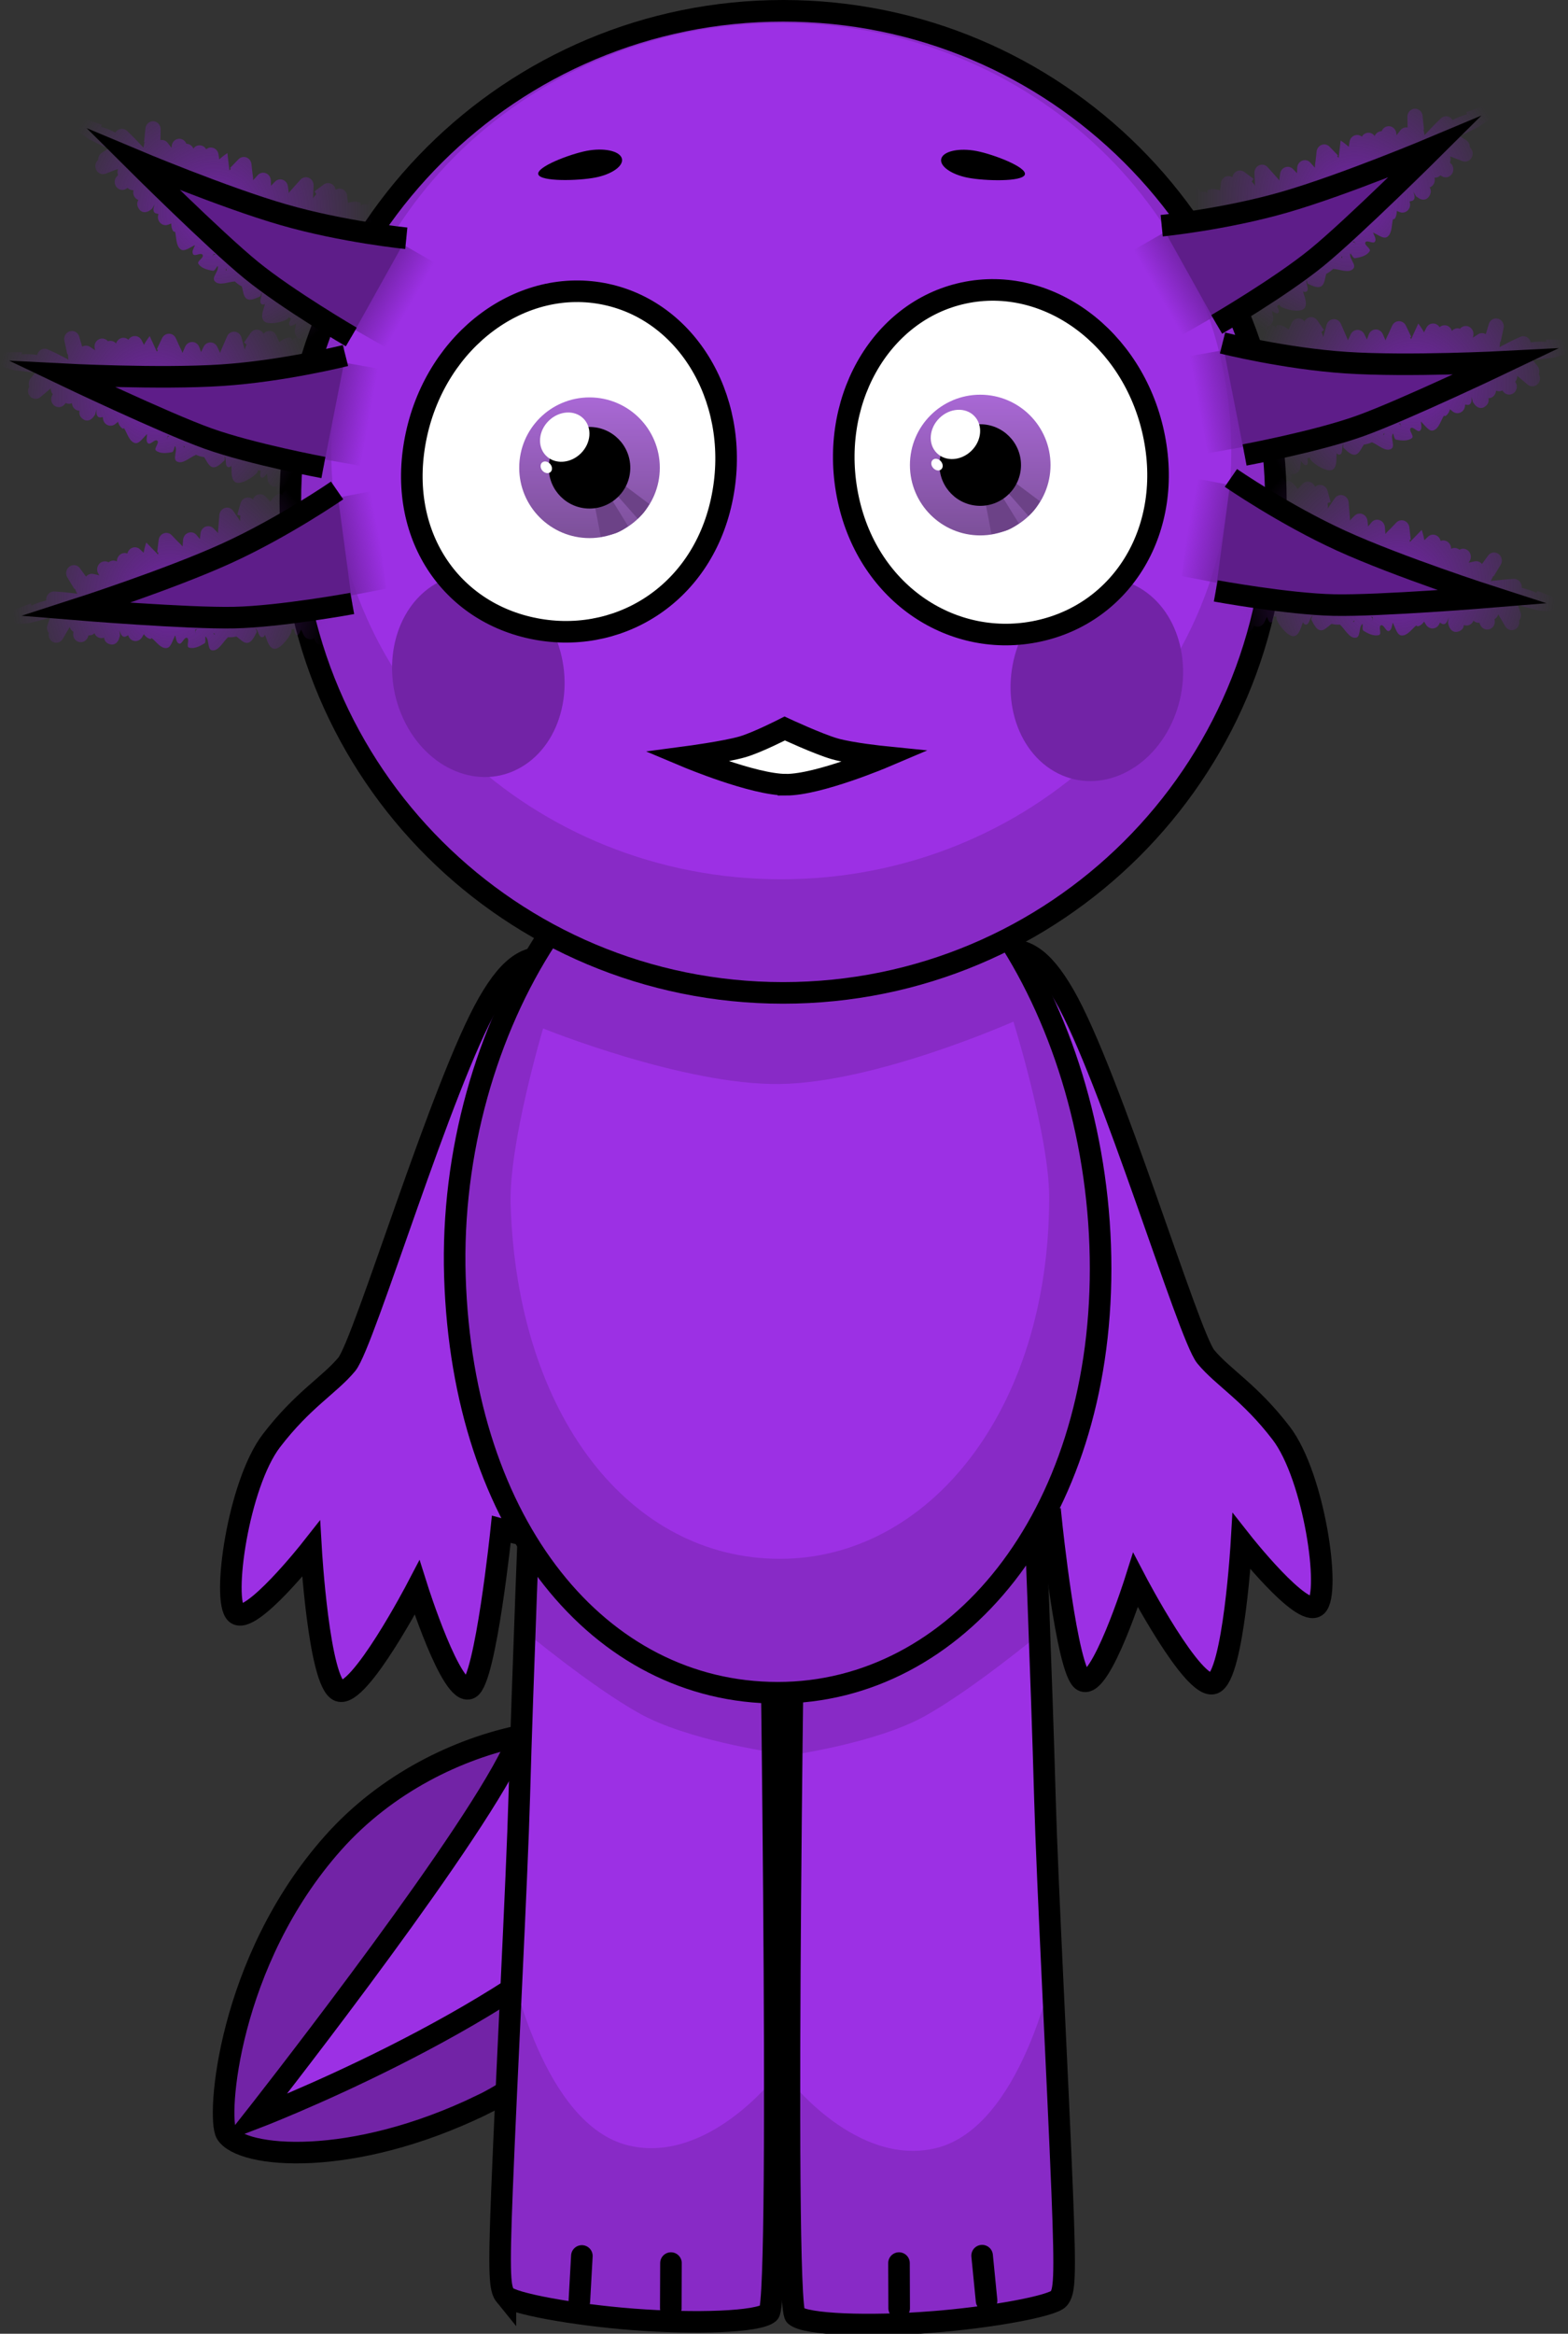 <svg version="1.1" xmlns="http://www.w3.org/2000/svg" xmlns:xlink="http://www.w3.org/1999/xlink" width="181.711" height="270.285" viewBox="0,0,181.711,270.285"><rect x="0" y="0" width="181.711" height="270.285" fill="#333333" stroke="none"/><defs><linearGradient x1="217.781" y1="111.04" x2="217.781" y2="127.334" gradientUnits="userSpaceOnUse" id="color-1"><stop offset="0" stop-color="#a968d5"/><stop offset="1" stop-color="#7c5099"/></linearGradient><linearGradient x1="263.059" y1="110.727" x2="263.059" y2="127.021" gradientUnits="userSpaceOnUse" id="color-2"><stop offset="0" stop-color="#a968d5"/><stop offset="1" stop-color="#7c5099"/></linearGradient><radialGradient cx="174.253" cy="89.611" r="18.437" gradientUnits="userSpaceOnUse" id="color-3"><stop offset="0" stop-color="#7223a6"/><stop offset="1" stop-color="#7223a6" stop-opacity="0"/></radialGradient><linearGradient x1="192.861" y1="97.975" x2="197.033" y2="100.363" gradientUnits="userSpaceOnUse" id="color-4"><stop offset="0" stop-color="#7223a6"/><stop offset="1" stop-color="#7223a6" stop-opacity="0"/></linearGradient><radialGradient cx="167.43" cy="110.962" r="18.302" gradientUnits="userSpaceOnUse" id="color-5"><stop offset="0" stop-color="#7223a6"/><stop offset="1" stop-color="#7223a6" stop-opacity="0"/></radialGradient><linearGradient x1="187.639" y1="112.517" x2="192.327" y2="113.349" gradientUnits="userSpaceOnUse" id="color-6"><stop offset="0" stop-color="#7223a6"/><stop offset="1" stop-color="#7223a6" stop-opacity="0"/></linearGradient><radialGradient cx="169.249" cy="134.201" r="18.397" gradientUnits="userSpaceOnUse" id="color-7"><stop offset="0" stop-color="#7223a6"/><stop offset="1" stop-color="#7223a6" stop-opacity="0"/></radialGradient><linearGradient x1="188.806" y1="128.419" x2="193.494" y2="127.521" gradientUnits="userSpaceOnUse" id="color-8"><stop offset="0" stop-color="#7223a6"/><stop offset="1" stop-color="#7223a6" stop-opacity="0"/></linearGradient><radialGradient cx="306.385" cy="88.158" r="18.437" gradientUnits="userSpaceOnUse" id="color-9"><stop offset="0" stop-color="#7223a6"/><stop offset="1" stop-color="#7223a6" stop-opacity="0"/></radialGradient><linearGradient x1="287.777" y1="96.522" x2="283.606" y2="98.909" gradientUnits="userSpaceOnUse" id="color-10"><stop offset="0" stop-color="#7223a6"/><stop offset="1" stop-color="#7223a6" stop-opacity="0"/></linearGradient><radialGradient cx="313.208" cy="109.509" r="18.302" gradientUnits="userSpaceOnUse" id="color-11"><stop offset="0" stop-color="#7223a6"/><stop offset="1" stop-color="#7223a6" stop-opacity="0"/></radialGradient><linearGradient x1="292.999" y1="111.064" x2="288.312" y2="111.896" gradientUnits="userSpaceOnUse" id="color-12"><stop offset="0" stop-color="#7223a6"/><stop offset="1" stop-color="#7223a6" stop-opacity="0"/></linearGradient><radialGradient cx="311.389" cy="132.748" r="18.397" gradientUnits="userSpaceOnUse" id="color-13"><stop offset="0" stop-color="#7223a6"/><stop offset="1" stop-color="#7223a6" stop-opacity="0"/></radialGradient><linearGradient x1="291.832" y1="126.966" x2="287.144" y2="126.068" gradientUnits="userSpaceOnUse" id="color-14"><stop offset="0" stop-color="#7223a6"/><stop offset="1" stop-color="#7223a6" stop-opacity="0"/></linearGradient></defs><g transform="translate(-149.464,-65.014)"><g data-paper-data="{&quot;isPaintingLayer&quot;:true}" fill-rule="nonzero" stroke-linejoin="miter" stroke-miterlimit="10" stroke-dasharray="" stroke-dashoffset="0" style="mix-blend-mode: normal"><g stroke="#000000" stroke-width="2.5" stroke-linecap="butt"><path d="M205.316,308.798c-15.148,7.351 -27.843,6.155 -29.616,3.316c-1.121,-1.796 0.139,-19.934 12.381,-33.678c12.311,-13.822 33.335,-16.087 38.335,-9.709c5,6.378 -4.447,31.991 -21.099,40.072z" fill="#7223a6"/><path d="M178.864,310.411c0,0 22.961,-29.144 29.447,-41.429c5.62,-10.645 8.114,-32.135 8.114,-32.135l29.547,1.33c0,0 -11.032,33.305 -24.567,47.234c-13.535,13.929 -42.541,25 -42.541,25z" fill="#9c30e4"/></g><path d="M261.129,184.112c-0.039,-5.136 0.848,-8.235 4.04,-8.926c2.854,-0.618 4.981,0.51 7.611,5.072c5.371,9.316 14.417,39.471 16.42,41.889c2.009,2.425 5.088,4.087 8.739,8.854c3.849,5.026 5.757,18.503 4.104,20c-1.652,1.497 -8.701,-7.456 -8.701,-7.456c0,0 -0.903,15.519 -3.239,16.423c-2.336,0.903 -9.047,-11.936 -9.047,-11.936c0,0 -4.03,12.752 -6.107,11.635c-1.848,-0.994 -3.653,-18.398 -3.653,-18.398c0,0 -10.82,2.963 -11.015,0.677c-0.952,-1.774 6.871,-11.245 9.31,-13.997c2.003,-2.26 -8.395,-34.953 -8.462,-43.835z" data-paper-data="{&quot;index&quot;:null}" fill="#9c30e4" stroke="#000000" stroke-width="2.5" stroke-linecap="butt"/><path d="M217.726,184.984c-0.067,8.883 -10.465,41.575 -8.462,43.835c2.439,2.752 10.262,12.223 9.31,13.997c-0.195,2.286 -11.015,-0.677 -11.015,-0.677c0,0 -1.806,17.404 -3.653,18.398c-2.077,1.117 -6.107,-11.635 -6.107,-11.635c0,0 -6.711,12.84 -9.047,11.936c-2.336,-0.903 -3.239,-16.423 -3.239,-16.423c0,0 -7.049,8.952 -8.701,7.456c-1.652,-1.497 0.255,-14.973 4.104,-20c3.65,-4.768 6.73,-6.43 8.739,-8.854c2.003,-2.418 11.048,-32.573 16.42,-41.889c2.63,-4.561 4.757,-5.69 7.611,-5.072c3.192,0.691 4.079,3.79 4.04,8.926z" data-paper-data="{&quot;index&quot;:null}" fill="#9c30e4" stroke="#000000" stroke-width="2.5" stroke-linecap="butt"/><g data-paper-data="{&quot;index&quot;:null}" stroke="#000000" stroke-linecap="butt"><path d="M257.327,333.95c-7.121,0.544 -14.455,0.322 -15.701,-0.752c-1.526,-1.316 0,-96.437 0,-96.437h27.632c0,0 0.925,22.972 1.301,36.573c0.266,9.629 1.492,32.695 2.003,45.627c0.4,10.115 0.248,11.473 -0.395,12.262c-0.705,0.864 -7.827,2.191 -14.84,2.727z" fill="#9c30e4" stroke-width="0"/><path d="M269.769,249.979c0.051,1.377 0.158,4.279 0.158,4.279c0,0 -7.774,6.445 -13.313,9.522c-5.539,3.076 -15.257,4.466 -15.257,4.466l0.269,-31.485h27.632c0,0 0.232,5.759 0.511,13.218z" fill="#882ac6" stroke-width="0"/><path d="M257.327,333.95c-7.121,0.544 -14.455,0.322 -15.701,-0.752c-0.445,-0.384 -0.67,-27.289 -0.67,-27.289c0,0 7.801,10.097 16.953,7.896c9.933,-2.389 13.603,-20.718 13.603,-20.718c0,0 0.869,21.303 1.049,25.875c0.4,10.115 0.248,11.473 -0.395,12.262c-0.705,0.864 -7.827,2.191 -14.84,2.727z" fill="#882ac6" stroke-width="0"/><path d="M257.327,333.95c-7.121,0.544 -14.455,0.322 -15.701,-0.752c-1.526,-1.316 0,-96.437 0,-96.437h27.632c0,0 0.925,22.972 1.301,36.573c0.266,9.629 1.492,32.695 2.003,45.627c0.4,10.115 0.248,11.473 -0.395,12.262c-0.705,0.864 -7.827,2.191 -14.84,2.727z" fill="none" stroke-width="2.5"/></g><g stroke="#000000" stroke-linecap="butt"><path d="M208.036,330.91c-0.644,-0.789 -0.795,-2.147 -0.395,-12.262c0.511,-12.931 1.737,-35.998 2.003,-45.627c0.376,-13.602 1.301,-36.573 1.301,-36.573h27.632c0,0 1.526,95.12 0,96.437c-1.245,1.074 -8.58,1.296 -15.701,0.752c-7.012,-0.536 -14.134,-1.863 -14.84,-2.727z" fill="#9c30e4" stroke-width="0"/><path d="M210.945,236.448h27.632l0.269,31.485c0,0 -9.718,-1.39 -15.257,-4.466c-5.539,-3.076 -13.313,-9.522 -13.313,-9.522c0,0 0.107,-2.902 0.158,-4.279c0.279,-7.459 0.511,-13.218 0.511,-13.218z" fill="#882ac6" stroke-width="0"/><path d="M208.036,330.91c-0.644,-0.789 -0.795,-2.147 -0.395,-12.262c0.181,-4.572 1.049,-25.875 1.049,-25.875c0,0 3.67,18.329 13.603,20.718c9.152,2.201 16.953,-7.896 16.953,-7.896c0,0 -0.225,26.905 -0.67,27.289c-1.245,1.074 -8.58,1.296 -15.701,0.752c-7.012,-0.536 -14.134,-1.863 -14.84,-2.727z" fill="#882ac6" stroke-width="0"/><path d="M208.036,330.91c-0.644,-0.789 -0.795,-2.147 -0.395,-12.262c0.511,-12.931 1.737,-35.998 2.003,-45.627c0.376,-13.602 1.301,-36.573 1.301,-36.573h27.632c0,0 1.526,95.12 0,96.437c-1.245,1.074 -8.58,1.296 -15.701,0.752c-7.012,-0.536 -14.134,-1.863 -14.84,-2.727z" fill="none" stroke-width="2.5"/></g><g stroke="#000000" stroke-linecap="butt"><path d="M277.01,211.944c0,28.943 -16.751,49.117 -37.414,49.117c-20.663,0 -36.497,-19.233 -37.414,-48.176c-0.917,-28.928 16.751,-56.637 37.414,-56.637c20.663,0 37.414,26.753 37.414,55.697z" fill="#882ac6" stroke-width="0"/><path d="M271.05,203.702c0,24.66 -13.971,41.848 -31.206,41.848c-17.235,0 -30.441,-16.387 -31.206,-41.047c-0.219,-7.054 3.765,-20.378 3.765,-20.378c0,0 16.282,6.591 27.441,6.434c11.159,-0.157 27.06,-7.225 27.06,-7.225c0,0 4.147,13.257 4.147,20.369z" fill="#9c30e4" stroke-width="0"/><path d="M277.01,211.944c0,28.943 -16.751,49.117 -37.414,49.117c-20.663,0 -36.497,-19.233 -37.414,-48.176c-0.917,-28.928 16.751,-56.637 37.414,-56.637c20.663,0 37.414,26.753 37.414,55.697z" fill="none" stroke-width="2.5"/></g><g stroke-linecap="butt"><g stroke="#000000"><path d="M297.324,123.136c0,31.409 -25.568,56.872 -57.107,56.872c-31.539,0 -57.107,-25.462 -57.107,-56.872c0,-31.409 25.568,-56.872 57.107,-56.872c31.539,0 57.107,25.462 57.107,56.872z" fill="#882ac6" stroke-width="0"/><path d="M292.154,117.261c0,27.386 -23.349,49.587 -52.151,49.587c-28.802,0 -52.151,-22.201 -52.151,-49.587c0,-27.386 23.349,-49.587 52.151,-49.587c28.802,0 52.151,22.201 52.151,49.587z" fill="#9c30e4" stroke-width="0"/><path d="M297.324,123.136c0,31.409 -25.568,56.872 -57.107,56.872c-31.539,0 -57.107,-25.462 -57.107,-56.872c0,-31.409 25.568,-56.872 57.107,-56.872c31.539,0 57.107,25.462 57.107,56.872z" fill="none" stroke-width="2.5"/></g><path d="M213.578,138.211c2.737,5.866 1.069,12.877 -3.725,15.661c-4.795,2.783 -10.901,0.284 -13.638,-5.581c-2.737,-5.866 -1.069,-12.877 3.725,-15.661c4.795,-2.783 10.901,-0.284 13.638,5.581z" fill="#7223a6" stroke="none" stroke-width="0"/><path d="M281.529,133.099c4.795,2.783 6.463,9.795 3.725,15.661c-2.737,5.866 -8.844,8.365 -13.638,5.581c-4.795,-2.783 -6.463,-9.795 -3.725,-15.661c2.737,-5.866 8.844,-8.365 13.638,-5.581z" data-paper-data="{&quot;index&quot;:null}" fill="#7223a6" stroke="none" stroke-width="0"/></g><path d="M233.083,123.002c-2.394,11.086 -12.252,16.863 -22.018,14.754c-9.766,-2.109 -15.742,-11.306 -13.348,-22.392c2.394,-11.086 12.252,-18.363 22.018,-16.254c9.766,2.109 15.742,12.806 13.348,23.892z" fill="#ffffff" stroke="#000000" stroke-width="2.5" stroke-linecap="butt"/><g stroke="none" stroke-linecap="butt"><g><path d="M209.634,119.187c0,-4.499 3.647,-8.147 8.147,-8.147c4.499,0 8.147,3.648 8.147,8.147c0,4.499 -3.648,8.147 -8.147,8.147c-4.499,0 -8.147,-3.647 -8.147,-8.147z" fill="url(#color-1)" stroke-width="0.5"/><path d="M219.089,127.196l-0.76,-3.952l1.866,-0.628l2.064,3.34c0,0 -0.848,0.632 -1.537,0.843c-0.675,0.206 -1.632,0.397 -1.632,0.397z" fill="#6c4287" stroke-width="0"/><path d="M223.371,125.094l-2.598,-2.94l1.014,-0.954l2.924,2.189c0,0 -0.343,0.594 -0.613,0.937c-0.27,0.343 -0.727,0.768 -0.727,0.768z" fill="#6c4287" stroke-width="0"/></g><path d="M213.056,119.187c0,-2.61 2.116,-4.725 4.725,-4.725c2.61,0 4.725,2.116 4.725,4.725c0,2.61 -2.116,4.725 -4.725,4.725c-2.61,0 -4.725,-2.116 -4.725,-4.725z" fill="#000000" stroke-width="0.5"/><path d="M216.763,117.535c-1.205,1.18 -3.012,1.288 -4.036,0.242c-1.024,-1.046 -0.877,-2.851 0.328,-4.03c1.205,-1.18 3.012,-1.288 4.036,-0.242c1.024,1.046 0.877,2.851 -0.328,4.03z" fill="#ffffff" stroke-width="0"/><path d="M213.268,118.806c0.242,0.326 0.217,0.739 -0.057,0.921c-0.274,0.183 -0.692,0.066 -0.934,-0.26c-0.242,-0.326 -0.217,-0.739 0.057,-0.921c0.274,-0.183 0.692,-0.066 0.934,0.26z" fill="#ffffff" stroke-width="0"/></g><path d="M261.121,98.954c9.766,-2.109 19.624,5.168 22.018,16.254c2.394,11.086 -3.582,20.783 -13.348,22.892c-9.766,2.109 -19.624,-4.168 -22.018,-15.254c-2.394,-11.086 3.582,-21.783 13.348,-23.892z" data-paper-data="{&quot;index&quot;:null}" fill="#ffffff" stroke="#000000" stroke-width="2.5" stroke-linecap="butt"/><g stroke="none" stroke-linecap="butt"><g><path d="M254.912,118.874c0,-4.499 3.648,-8.147 8.147,-8.147c4.499,0 8.147,3.647 8.147,8.147c0,4.499 -3.647,8.147 -8.147,8.147c-4.499,0 -8.147,-3.647 -8.147,-8.147z" fill="url(#color-2)" stroke-width="0.5"/><path d="M264.367,126.883l-0.76,-3.952l1.866,-0.628l2.064,3.34c0,0 -0.848,0.632 -1.537,0.843c-0.675,0.206 -1.632,0.397 -1.632,0.397z" fill="#6c4287" stroke-width="0"/><path d="M268.649,124.78l-2.598,-2.94l1.014,-0.954l2.924,2.189c0,0 -0.343,0.594 -0.613,0.937c-0.27,0.343 -0.727,0.768 -0.727,0.768z" fill="#6c4287" stroke-width="0"/></g><path d="M258.334,118.874c0,-2.61 2.116,-4.725 4.725,-4.725c2.61,0 4.725,2.116 4.725,4.725c0,2.61 -2.116,4.725 -4.725,4.725c-2.61,0 -4.725,-2.116 -4.725,-4.725z" fill="#000000" stroke-width="0.5"/><path d="M262.041,117.221c-1.205,1.18 -3.012,1.288 -4.036,0.242c-1.024,-1.046 -0.877,-2.851 0.328,-4.03c1.205,-1.18 3.012,-1.288 4.036,-0.242c1.024,1.046 0.877,2.851 -0.328,4.03z" fill="#ffffff" stroke-width="0"/><path d="M258.546,118.493c0.242,0.326 0.217,0.739 -0.057,0.921c-0.274,0.183 -0.692,0.066 -0.934,-0.26c-0.242,-0.326 -0.217,-0.739 0.057,-0.921c0.274,-0.183 0.692,-0.066 0.934,0.26z" fill="#ffffff" stroke-width="0"/></g><path d="M221.52,83.339c0.276,0.854 -1.1,1.857 -3.074,2.239c-1.974,0.383 -6.321,0.491 -6.598,-0.363c-0.276,-0.854 3.623,-2.346 5.597,-2.729c1.974,-0.383 3.798,-0.001 4.075,0.853z" fill="#000000" stroke="none" stroke-width="0" stroke-linecap="butt"/><path d="M262.632,82.506c1.974,0.383 5.874,1.875 5.597,2.729c-0.276,0.854 -4.624,0.746 -6.598,0.363c-1.974,-0.383 -3.35,-1.386 -3.074,-2.239c0.276,-0.854 2.1,-1.236 4.075,-0.853z" data-paper-data="{&quot;index&quot;:null}" fill="#000000" stroke="none" stroke-width="0" stroke-linecap="butt"/><path d="M240.566,155.897c-3.821,0 -11.488,-3.222 -11.488,-3.222c0,0 4.435,-0.587 6.433,-1.167c1.742,-0.506 4.893,-2.124 4.893,-2.124c0,0 3.884,1.809 5.815,2.36c1.918,0.547 5.733,0.932 5.733,0.932c0,0 -7.582,3.222 -11.386,3.222z" fill="#ffffff" stroke="#000000" stroke-width="2.5" stroke-linecap="round"/><g stroke-linecap="butt"><g><path d="M187.139,100.508c0.547,0.109 0.686,0.508 0.714,0.789c0.131,-0.003 0.264,0.024 0.391,0.085c0.444,0.214 0.64,0.762 0.439,1.224l-0.47,1.077l-0.906,0.446l-0.429,0.406c-0.182,0.18 -0.431,0.271 -0.682,0.248l-0.298,0.505c-0.227,0.397 -0.71,0.559 -1.124,0.36c-0.414,-0.199 -0.613,-0.689 -0.474,-1.129l0.066,-0.22c-0.075,-0.013 -0.15,-0.037 -0.223,-0.072c-0.39,-0.187 -0.589,-0.632 -0.495,-1.051l0.138,-0.681c-0.277,0.138 -0.601,0.399 -0.754,0.198c-0.163,-0.213 0.029,-0.497 0.174,-0.781c-0.005,-0.002 -0.011,-0.004 -0.016,-0.006c-0.094,-0.036 -0.177,-0.09 -0.252,-0.156c-0.062,0.1 -0.127,0.189 -0.193,0.231c-0.561,0.365 -2.351,0.767 -2.758,0.143c-0.347,-0.533 0.026,-1.247 0.187,-1.908c-0.146,0.08 -0.286,0.109 -0.413,0.012c-0.334,-0.257 0.104,-0.872 0.02,-1.296c-0.031,-0.154 -0.054,0.367 -0.194,0.424c-0.48,0.193 -1.079,0.541 -1.525,0.268c-0.407,-0.249 -0.419,-0.943 -0.577,-1.444c-0.243,-0.111 -0.505,-0.288 -0.802,-0.568c-0.773,0.033 -1.839,0.565 -2.343,-0.042c-0.363,-0.436 0.461,-1.111 0.376,-1.68c-0.037,-0.249 -0.314,0.518 -0.554,0.484c-0.618,-0.088 -1.352,-0.268 -1.708,-0.805c-0.21,-0.317 0.677,-0.695 0.493,-1.03c-0.186,-0.337 -0.917,0.238 -1.111,-0.094c-0.171,-0.292 0.063,-0.638 0.204,-0.983c-0.012,-0.023 -0.024,-0.046 -0.036,-0.07c-0.023,0.038 -0.048,0.067 -0.074,0.078c-0.493,0.209 -1.121,0.747 -1.548,0.41c-0.545,-0.43 -0.455,-1.329 -0.63,-2.032c-0.083,0.029 -0.158,0.014 -0.219,-0.073c-0.18,-0.252 -0.226,-0.554 -0.222,-0.875l-0.355,0.137c-0.212,0.081 -0.453,0.078 -0.675,-0.028c-0.409,-0.197 -0.608,-0.678 -0.479,-1.115l0.028,-0.101c-0.079,-0.015 -0.162,-0.032 -0.248,-0.051c-0.876,-0.192 0.333,-1.911 -0.507,-0.54l-0.341,0.24c0,0 -0.75,0.482 -1.216,-0.304c-0.244,-0.412 -0.155,-0.74 -0.014,-0.959c-0.028,-0.01 -0.057,-0.022 -0.085,-0.035c-0.405,-0.195 -0.604,-0.668 -0.482,-1.101c-0.143,0.01 -0.291,-0.016 -0.431,-0.083c-0.097,-0.047 -0.182,-0.109 -0.254,-0.184l-0.139,0.089c-0.244,0.162 -0.56,0.195 -0.843,0.058c-0.444,-0.214 -0.64,-0.762 -0.439,-1.224c0.056,-0.128 0.136,-0.235 0.232,-0.32l0.085,-0.078c-0.093,-0.223 -0.102,-0.484 -0.006,-0.723c-0.181,0.065 -0.373,0.136 -0.581,0.218l-0.86,0.331c-0.212,0.081 -0.453,0.078 -0.675,-0.028c-0.444,-0.214 -0.64,-0.762 -0.439,-1.224c0.048,-0.11 0.115,-0.206 0.194,-0.284l0.063,-0.066c-0.006,-0.14 0.019,-0.283 0.079,-0.419c0.077,-0.176 0.2,-0.314 0.348,-0.406l0.745,-0.479c-0.693,-0.306 -1.402,-0.672 -2.21,-1.064l-0.044,-0.068l-0.018,0.027l-0.807,-0.572c-0.361,-0.246 -0.507,-0.737 -0.323,-1.157c0.191,-0.437 0.67,-0.641 1.097,-0.481l1.535,0.554l-0.078,0.241c0.592,0.16 1.119,0.379 1.672,0.67c0.228,-0.394 0.709,-0.553 1.121,-0.355c0.095,0.046 0.179,0.107 0.251,0.18l0.737,0.72l-0.005,0.005c0.006,0.002 0.011,0.004 0.017,0.006l0.008,0.016l0.004,-0.004l0.966,1.015c0.056,0.056 0.103,0.118 0.143,0.186c0.043,-0.22 0.089,-0.439 0.137,-0.658l-0.062,-0.007l0.159,-1.576c0.008,-0.103 0.033,-0.206 0.076,-0.306c0.202,-0.462 0.725,-0.664 1.169,-0.45c0.338,0.163 0.533,0.519 0.517,0.884l-0.025,1.212c0.173,-0.033 0.357,-0.013 0.529,0.07c0.135,0.065 0.247,0.161 0.332,0.276l0.429,0.555l0.022,-0.216c0.008,-0.103 0.033,-0.206 0.076,-0.306c0.202,-0.462 0.725,-0.664 1.169,-0.45c0.214,0.103 0.371,0.284 0.453,0.495c0.123,0.001 0.248,0.028 0.367,0.085c0.208,0.1 0.362,0.274 0.445,0.477c0.24,-0.352 0.694,-0.487 1.086,-0.299c0.173,0.083 0.308,0.217 0.397,0.376c0.252,-0.21 0.605,-0.266 0.919,-0.115c0.283,0.136 0.466,0.409 0.508,0.709l0.091,0.584c0.242,-0.226 0.55,-0.478 0.94,-0.738l0.232,2.004c0.056,-0.057 0.113,-0.112 0.171,-0.167l-0.098,-0.103l0.966,-1.002c0.252,-0.274 0.653,-0.365 1.004,-0.196c0.298,0.143 0.484,0.437 0.514,0.755l0.106,0.966c0.033,0.325 0.108,0.61 0.087,0.895l0.51,-0.57c0.25,-0.293 0.665,-0.395 1.026,-0.221c0.321,0.154 0.512,0.484 0.518,0.829l0.021,0.599l0.444,-0.461c0.252,-0.274 0.653,-0.365 1.004,-0.196c0.292,0.141 0.477,0.427 0.512,0.737l0.096,0.752c0.007,0.002 0.014,0.003 0.022,0.005c0.03,-0.07 0.064,-0.13 0.098,-0.161c0.01,-0.009 0.021,-0.019 0.031,-0.028l-0.004,-0.004l1.188,-1.328c0.25,-0.293 0.665,-0.395 1.026,-0.221c0.345,0.166 0.541,0.534 0.516,0.907l-0.064,1.456c0.1,-0.179 0.232,-0.344 0.386,-0.495l-0.215,-0.313l1.047,-0.782c0.25,-0.194 0.592,-0.243 0.896,-0.096c0.276,0.133 0.457,0.396 0.505,0.686c0.241,-0.151 0.548,-0.179 0.825,-0.046c0.298,0.143 0.484,0.437 0.514,0.755l0.088,0.807c0.474,-0.118 0.948,-0.232 1.377,-0.041c0.124,0.055 0.116,0.211 0.074,0.392c0.234,-0.192 0.554,-0.254 0.849,-0.14l0.173,-0.396c0.202,-0.462 0.725,-0.664 1.169,-0.45c0.338,0.163 0.533,0.519 0.517,0.884l-0.026,1.269l-0.044,-0.001l0.034,0.122c-0.022,0.035 -0.044,0.07 -0.066,0.105l0.04,0.013l-0.318,1.133c-0.012,0.046 -0.028,0.092 -0.048,0.137c-0.202,0.462 -0.725,0.664 -1.169,0.45c-0.039,-0.019 -0.076,-0.04 -0.111,-0.064c-0.178,0.038 -0.369,0.019 -0.547,-0.067c-0.2,-0.096 -0.349,-0.26 -0.435,-0.453c-0.104,0.009 -0.21,0.019 -0.318,0.03c-0.004,0.001 -0.008,0.001 -0.013,0.001c-1.618,0.156 -3.592,0.379 -5.002,-0.497c-0.171,-0.106 -0.277,-0.288 -0.374,-0.48c-0.438,-0.016 -0.709,-0.406 -0.95,-0.862c-0.917,-0.249 -2.362,-0.159 -3.372,-0.316c-0.251,0.288 -0.662,0.387 -1.021,0.214c-0.198,-0.095 -0.346,-0.257 -0.432,-0.447l-0.312,-0.677c-0.162,0.047 -0.389,0.041 -0.702,-0.039c-0.348,0.172 -0.696,0.316 -1,0.172c-0.446,-0.212 -0.33,-1.092 -0.775,-1.306c-0.184,-0.088 -0.385,0.015 -0.588,0.133l-0.013,0.02c-0.234,0.376 -0.703,0.524 -1.106,0.33c-0.212,-0.102 -0.368,-0.28 -0.45,-0.489c-0.311,-0.126 -0.601,-0.334 -0.846,-0.589c-0.586,-0.04 -0.898,-0.817 -1.308,-1.329l-0.202,0.789c-0.013,0.054 -0.031,0.107 -0.053,0.16c-0.202,0.462 -0.725,0.664 -1.169,0.45c-0.222,-0.107 -0.382,-0.297 -0.461,-0.519l-0.134,-0.375c-0.192,0.054 -0.404,0.041 -0.6,-0.054c-0.077,-0.037 -0.146,-0.084 -0.208,-0.139c-0.08,-0.013 -0.159,-0.037 -0.236,-0.074c-0.168,-0.081 -0.3,-0.209 -0.389,-0.362l-0.425,-0.709l-0.217,0.724c-0.012,0.041 -0.026,0.081 -0.043,0.121c-0.003,0.007 -0.007,0.015 -0.01,0.022c0.14,0.082 0.288,0.196 0.447,0.349c0.373,0.359 -0.443,1.116 -0.246,1.578l0.264,-0.188c0.248,-0.184 0.582,-0.227 0.88,-0.084c0.444,0.214 0.64,0.762 0.439,1.224l-0.002,0.004c0.243,-0.16 0.557,-0.191 0.839,-0.056c0.353,0.17 0.55,0.552 0.514,0.934c0.761,0.059 1.549,0.283 1.81,1.028c0.155,0.443 -0.175,1.1 -0.292,1.606c0.092,0.07 0.188,0.152 0.286,0.246c0.127,0.121 0.101,0.294 0.029,0.483c1.165,0.465 1.997,0.387 2.998,1.516c0.547,0.617 0.751,1.368 1.148,1.97c0.024,0.009 0.047,0.019 0.07,0.029c0.298,0.129 0.507,0.383 0.669,0.69c0.067,0.039 0.138,0.075 0.214,0.108c0.932,0.409 2.098,0.042 2.983,0.553c0.592,0.342 0.726,1.223 1.246,1.676c0.335,0.182 0.581,0.497 0.807,0.827c0.178,-0.005 0.356,0.014 0.531,0.063c0.547,-0.163 1.201,-0.482 1.673,-0.163c0.31,0.21 -0.288,0.821 -0.185,1.165l0.028,-0.02c0.174,-0.129 0.39,-0.189 0.607,-0.164c0.103,-0.078 0.201,-0.131 0.28,-0.098c0.145,-0.079 0.334,-0.117 0.58,-0.068zM171.766,91.428c0.001,-0.013 0.002,-0.026 0.003,-0.04l-0.022,0.051c0.006,-0.004 0.013,-0.007 0.019,-0.011zM175.721,96.276c-0.025,-0.056 -0.048,-0.112 -0.072,-0.169c-0.016,0.071 -0.023,0.142 -0.019,0.211c0.005,0.084 0.039,0.043 0.091,-0.042zM174.456,94.507c-0.066,-0.034 -0.135,-0.063 -0.206,-0.087c-0.084,0.122 -0.163,0.246 -0.199,0.371c-0.031,0.106 0.093,-0.251 0.199,-0.259c0.066,-0.005 0.135,-0.014 0.206,-0.025z" fill="url(#color-3)" stroke="none" stroke-width="0.5"/><g><path d="M190.074,102.907l5.573,-9.865l4.172,2.388l-5.573,9.865z" fill="url(#color-4)" stroke="none" stroke-width="0"/><path d="M190.173,104.04c0,0 -7.356,-4.287 -11.594,-7.737c-4.238,-3.45 -13.651,-12.815 -13.651,-12.815c0,0 10.454,4.395 17.389,6.395c6.935,2 14.232,2.725 14.232,2.725" fill="#5e1d89" stroke="#000000" stroke-width="2.5"/></g></g><g><path d="M182.985,116.859c0.552,-0.084 0.806,0.246 0.919,0.502c0.123,-0.048 0.258,-0.068 0.397,-0.053c0.487,0.05 0.84,0.501 0.79,1.006l-0.117,1.177l-0.724,0.73l-0.283,0.529c-0.117,0.232 -0.326,0.402 -0.571,0.466l-0.129,0.578c-0.094,0.452 -0.503,0.77 -0.956,0.723c-0.453,-0.047 -0.792,-0.442 -0.795,-0.904l-0.005,-0.23c-0.075,0.013 -0.154,0.016 -0.234,0.008c-0.427,-0.044 -0.752,-0.396 -0.791,-0.823l-0.077,-0.69c-0.221,0.224 -0.448,0.582 -0.655,0.444c-0.22,-0.146 -0.125,-0.479 -0.074,-0.796c-0.006,0 -0.011,-0 -0.017,-0c-0.1,-0.002 -0.195,-0.024 -0.287,-0.062c-0.028,0.115 -0.063,0.222 -0.112,0.284c-0.421,0.535 -1.996,1.526 -2.573,1.075c-0.492,-0.385 -0.357,-1.186 -0.405,-1.865c-0.114,0.125 -0.238,0.2 -0.388,0.152c-0.396,-0.128 -0.168,-0.859 -0.377,-1.23c-0.076,-0.135 0.061,0.365 -0.054,0.466c-0.397,0.346 -0.858,0.879 -1.365,0.773c-0.462,-0.097 -0.686,-0.748 -0.989,-1.167c-0.264,-0.022 -0.567,-0.1 -0.934,-0.263c-0.724,0.295 -1.572,1.16 -2.236,0.759c-0.478,-0.288 0.098,-1.206 -0.157,-1.715c-0.111,-0.223 -0.14,0.596 -0.378,0.646c-0.613,0.128 -1.365,0.208 -1.866,-0.178c-0.296,-0.228 0.43,-0.887 0.153,-1.141c-0.279,-0.255 -0.797,0.537 -1.083,0.29c-0.251,-0.217 -0.135,-0.624 -0.107,-0.998c-0.019,-0.018 -0.037,-0.036 -0.055,-0.054c-0.01,0.043 -0.025,0.08 -0.047,0.099c-0.404,0.365 -0.836,1.087 -1.343,0.915c-0.648,-0.22 -0.838,-1.099 -1.218,-1.704c-0.07,0.056 -0.146,0.067 -0.23,0.006c-0.248,-0.177 -0.384,-0.446 -0.478,-0.751l-0.295,0.25c-0.176,0.149 -0.406,0.229 -0.65,0.203c-0.449,-0.047 -0.784,-0.433 -0.795,-0.889l-0.004,-0.105c-0.079,0.013 -0.163,0.025 -0.251,0.036c-0.89,0.117 -0.268,-1.918 -0.646,-0.338l-0.25,0.343c0,0 -0.564,0.711 -1.247,0.127c-0.357,-0.305 -0.373,-0.646 -0.307,-0.901c-0.03,0 -0.061,-0.001 -0.091,-0.005c-0.444,-0.046 -0.777,-0.425 -0.794,-0.875c-0.133,0.059 -0.281,0.084 -0.434,0.068c-0.106,-0.011 -0.206,-0.041 -0.297,-0.087l-0.104,0.131c-0.182,0.236 -0.472,0.375 -0.782,0.342c-0.487,-0.05 -0.84,-0.501 -0.79,-1.006c0.014,-0.139 0.057,-0.268 0.122,-0.381l0.057,-0.103c-0.157,-0.179 -0.244,-0.422 -0.226,-0.681c-0.152,0.123 -0.312,0.256 -0.484,0.404l-0.714,0.605c-0.176,0.149 -0.406,0.229 -0.65,0.203c-0.487,-0.05 -0.84,-0.501 -0.79,-1.006c0.012,-0.121 0.046,-0.233 0.097,-0.334l0.04,-0.084c-0.048,-0.13 -0.068,-0.274 -0.054,-0.423c0.019,-0.192 0.094,-0.365 0.206,-0.502l0.561,-0.706c-0.751,-0.053 -1.535,-0.156 -2.422,-0.251l-0.063,-0.049l-0.008,0.032l-0.941,-0.265c-0.418,-0.11 -0.706,-0.523 -0.66,-0.983c0.047,-0.478 0.439,-0.834 0.893,-0.828l1.626,-0l-0.001,0.254c0.611,-0.051 1.178,-0.024 1.791,0.063c0.096,-0.449 0.504,-0.764 0.955,-0.717c0.105,0.011 0.203,0.04 0.293,0.085l0.919,0.428l-0.003,0.007c0.006,0 0.012,0 0.018,0l0.013,0.012l0.002,-0.005l1.227,0.629c0.07,0.034 0.134,0.076 0.192,0.127c-0.026,-0.222 -0.049,-0.445 -0.071,-0.668l-0.061,0.014l-0.331,-1.543c-0.024,-0.1 -0.032,-0.206 -0.021,-0.315c0.05,-0.505 0.485,-0.874 0.972,-0.824c0.37,0.038 0.664,0.309 0.761,0.659l0.346,1.153c0.154,-0.09 0.335,-0.134 0.523,-0.114c0.148,0.015 0.284,0.068 0.399,0.147l0.576,0.378l-0.045,-0.212c-0.024,-0.1 -0.032,-0.206 -0.021,-0.315c0.05,-0.505 0.485,-0.874 0.972,-0.824c0.235,0.024 0.438,0.142 0.581,0.313c0.117,-0.041 0.243,-0.058 0.374,-0.044c0.228,0.024 0.427,0.135 0.568,0.299c0.12,-0.414 0.509,-0.697 0.939,-0.652c0.189,0.02 0.358,0.1 0.491,0.22c0.175,-0.284 0.493,-0.458 0.837,-0.422c0.311,0.032 0.567,0.227 0.699,0.496l0.265,0.521c0.161,-0.296 0.376,-0.639 0.666,-1.017l0.832,1.813c0.036,-0.072 0.073,-0.144 0.111,-0.216l-0.124,-0.064l0.61,-1.275c0.155,-0.345 0.508,-0.567 0.893,-0.527c0.327,0.034 0.593,0.248 0.718,0.538l0.395,0.876c0.131,0.295 0.289,0.539 0.356,0.815l0.31,-0.712c0.148,-0.362 0.51,-0.599 0.906,-0.558c0.352,0.036 0.634,0.282 0.744,0.606l0.203,0.558l0.281,-0.587c0.155,-0.345 0.508,-0.567 0.893,-0.527c0.32,0.033 0.583,0.24 0.711,0.522l0.32,0.677c0.007,-0.001 0.015,-0.002 0.022,-0.002c0.007,-0.076 0.021,-0.144 0.044,-0.185c0.007,-0.012 0.014,-0.025 0.021,-0.037l-0.005,-0.002l0.721,-1.659c0.148,-0.362 0.51,-0.599 0.906,-0.558c0.378,0.039 0.676,0.32 0.766,0.68l0.384,1.396c0.04,-0.203 0.115,-0.404 0.215,-0.599l-0.3,-0.222l0.755,-1.095c0.178,-0.268 0.487,-0.431 0.821,-0.396c0.303,0.031 0.554,0.218 0.689,0.476c0.183,-0.225 0.465,-0.356 0.768,-0.325c0.327,0.034 0.593,0.248 0.718,0.538l0.33,0.732c0.414,-0.273 0.829,-0.542 1.293,-0.508c0.135,0.01 0.175,0.16 0.19,0.344c0.163,-0.261 0.448,-0.428 0.763,-0.422l0.043,-0.433c0.05,-0.505 0.485,-0.874 0.972,-0.824c0.37,0.038 0.664,0.309 0.761,0.659l0.363,1.207l-0.042,0.014l0.069,0.104c-0.01,0.041 -0.02,0.081 -0.03,0.122l0.042,-0.002l0.044,1.178c0.003,0.048 0.001,0.097 -0.003,0.146c-0.05,0.505 -0.485,0.874 -0.972,0.824c-0.043,-0.004 -0.085,-0.012 -0.125,-0.022c-0.157,0.096 -0.344,0.144 -0.539,0.123c-0.219,-0.023 -0.411,-0.126 -0.551,-0.28c-0.096,0.044 -0.194,0.09 -0.293,0.137c-0.004,0.002 -0.008,0.004 -0.012,0.005c-1.487,0.699 -3.292,1.582 -4.897,1.236c-0.194,-0.042 -0.351,-0.178 -0.502,-0.326c-0.421,0.134 -0.796,-0.142 -1.164,-0.49c-0.946,0.077 -2.29,0.655 -3.295,0.851c-0.15,0.358 -0.51,0.591 -0.903,0.55c-0.217,-0.022 -0.407,-0.124 -0.547,-0.275l-0.503,-0.533c-0.139,0.099 -0.356,0.171 -0.678,0.202c-0.278,0.281 -0.564,0.536 -0.896,0.503c-0.488,-0.048 -0.646,-0.918 -1.134,-0.969c-0.201,-0.021 -0.361,0.146 -0.517,0.326l-0.006,0.024c-0.107,0.434 -0.507,0.735 -0.949,0.689c-0.232,-0.024 -0.434,-0.139 -0.577,-0.308c-0.333,-0.013 -0.672,-0.11 -0.982,-0.267c-0.568,0.162 -1.101,-0.466 -1.647,-0.809l0.049,0.814c0.004,0.055 0.004,0.112 -0.002,0.169c-0.05,0.505 -0.485,0.874 -0.972,0.824c-0.243,-0.025 -0.453,-0.15 -0.596,-0.333l-0.242,-0.308c-0.166,0.117 -0.371,0.176 -0.585,0.154c-0.084,-0.009 -0.164,-0.029 -0.239,-0.06c-0.079,0.015 -0.162,0.019 -0.246,0.01c-0.184,-0.019 -0.348,-0.095 -0.48,-0.21l-0.62,-0.525l0.016,0.757c0.001,0.042 0,0.085 -0.004,0.129c-0.001,0.008 -0.002,0.016 -0.003,0.024c0.157,0.029 0.334,0.087 0.531,0.177c0.464,0.212 -0.079,1.205 0.248,1.574l0.193,-0.268c0.179,-0.258 0.483,-0.413 0.809,-0.379c0.487,0.05 0.84,0.501 0.79,1.006l-0,0.005c0.182,-0.234 0.47,-0.371 0.779,-0.339c0.387,0.04 0.691,0.334 0.773,0.707c0.74,-0.204 1.556,-0.261 2.031,0.354c0.283,0.366 0.17,1.099 0.214,1.616c0.109,0.035 0.225,0.079 0.347,0.134c0.158,0.071 0.185,0.243 0.175,0.447c1.247,0.042 2.013,-0.315 3.307,0.41c0.708,0.396 1.131,1.036 1.691,1.469c0.025,0.001 0.05,0.002 0.075,0.003c0.322,0.021 0.598,0.189 0.845,0.424c0.076,0.014 0.154,0.024 0.236,0.029c1.009,0.068 2.003,-0.676 2.999,-0.494c0.667,0.121 1.062,0.908 1.694,1.158c0.373,0.058 0.703,0.271 1.018,0.506c0.167,-0.065 0.342,-0.108 0.523,-0.121c0.469,-0.34 0.992,-0.865 1.537,-0.724c0.359,0.092 -0.022,0.873 0.18,1.163l0.021,-0.029c0.126,-0.181 0.313,-0.311 0.526,-0.361c0.074,-0.109 0.151,-0.192 0.236,-0.188c0.113,-0.124 0.281,-0.224 0.529,-0.262zM165.625,113.525c-0.003,-0.013 -0.006,-0.026 -0.01,-0.038l-0.005,0.055c0.005,-0.006 0.01,-0.011 0.015,-0.017zM170.86,116.755c-0.04,-0.045 -0.08,-0.09 -0.12,-0.135c0.007,0.072 0.022,0.141 0.047,0.205c0.03,0.077 0.05,0.028 0.073,-0.071zM169.119,115.516c-0.073,-0.01 -0.148,-0.013 -0.222,-0.012c-0.042,0.144 -0.079,0.288 -0.075,0.418c0.004,0.111 0.012,-0.269 0.11,-0.313c0.061,-0.027 0.124,-0.059 0.188,-0.093z" fill="url(#color-5)" stroke="none" stroke-width="0.5"/><g><path d="M186.503,118.124l2.273,-11.215l4.687,0.833l-2.273,11.215z" fill="url(#color-6)" stroke="none" stroke-width="0"/><path d="M186.942,119.16c0,0 -8.288,-1.541 -13.363,-3.354c-5.075,-1.813 -16.866,-7.448 -16.866,-7.448c0,0 11.261,0.586 18.451,0.111c7.19,-0.475 14.335,-2.278 14.335,-2.278" fill="#5e1d89" stroke="#000000" stroke-width="2.5"/></g></g><g><path d="M185.812,134.162c0.494,-0.277 0.84,-0.058 1.028,0.142c0.101,-0.089 0.222,-0.156 0.358,-0.192c0.475,-0.127 0.953,0.169 1.068,0.661l0.268,1.146l-0.448,0.944l-0.097,0.598c-0.036,0.259 -0.178,0.494 -0.389,0.642l0.064,0.589c0.057,0.458 -0.227,0.902 -0.67,1.021c-0.443,0.118 -0.888,-0.131 -1.04,-0.564l-0.078,-0.214c-0.067,0.039 -0.14,0.07 -0.218,0.091c-0.417,0.111 -0.836,-0.103 -1.01,-0.489l-0.295,-0.62c-0.136,0.29 -0.236,0.707 -0.475,0.652c-0.254,-0.058 -0.271,-0.405 -0.325,-0.721c-0.005,0.002 -0.011,0.004 -0.016,0.006c-0.095,0.034 -0.192,0.047 -0.29,0.045c0.01,0.118 0.012,0.23 -0.014,0.307c-0.225,0.653 -1.393,2.147 -2.081,1.931c-0.588,-0.185 -0.717,-0.985 -0.981,-1.605c-0.067,0.159 -0.16,0.274 -0.317,0.282c-0.414,0.021 -0.434,-0.746 -0.751,-1.019c-0.115,-0.099 0.175,0.321 0.099,0.457c-0.263,0.467 -0.527,1.132 -1.039,1.214c-0.467,0.075 -0.887,-0.456 -1.307,-0.74c-0.257,0.074 -0.567,0.109 -0.966,0.088c-0.588,0.536 -1.11,1.652 -1.865,1.514c-0.543,-0.099 -0.295,-1.167 -0.699,-1.553c-0.177,-0.169 0.059,0.61 -0.149,0.741c-0.537,0.34 -1.221,0.684 -1.817,0.502c-0.353,-0.108 0.12,-0.987 -0.222,-1.125c-0.345,-0.139 -0.579,0.79 -0.928,0.66c-0.306,-0.114 -0.328,-0.537 -0.422,-0.898c-0.023,-0.01 -0.047,-0.02 -0.07,-0.031c0.004,0.044 0.002,0.084 -0.012,0.11c-0.264,0.487 -0.439,1.319 -0.973,1.34c-0.682,0.026 -1.143,-0.732 -1.696,-1.163c-0.048,0.077 -0.116,0.115 -0.215,0.088c-0.29,-0.077 -0.505,-0.281 -0.692,-0.533l-0.198,0.34c-0.118,0.203 -0.31,0.36 -0.547,0.424c-0.438,0.117 -0.879,-0.125 -1.035,-0.55l-0.038,-0.097c-0.071,0.04 -0.146,0.082 -0.225,0.124c-0.801,0.429 -0.869,-1.704 -0.717,-0.085l-0.126,0.411c0,0 -0.304,0.869 -1.135,0.566c-0.435,-0.159 -0.559,-0.472 -0.578,-0.735c-0.028,0.011 -0.058,0.02 -0.087,0.028c-0.433,0.116 -0.87,-0.12 -1.03,-0.537c-0.106,0.102 -0.238,0.18 -0.388,0.22c-0.104,0.028 -0.208,0.035 -0.308,0.025l-0.056,0.16c-0.096,0.287 -0.324,0.52 -0.628,0.602c-0.475,0.127 -0.953,-0.169 -1.068,-0.661c-0.032,-0.136 -0.032,-0.272 -0.007,-0.401l0.02,-0.117c-0.205,-0.112 -0.366,-0.309 -0.432,-0.558c-0.104,0.17 -0.212,0.352 -0.327,0.553l-0.479,0.824c-0.118,0.203 -0.31,0.36 -0.547,0.424c-0.475,0.127 -0.953,-0.169 -1.068,-0.661c-0.027,-0.117 -0.032,-0.235 -0.016,-0.349l0.011,-0.093c-0.087,-0.105 -0.152,-0.233 -0.186,-0.377c-0.044,-0.187 -0.029,-0.376 0.033,-0.545l0.302,-0.863c-0.725,0.22 -1.498,0.403 -2.365,0.632l-0.075,-0.023l0.002,0.033l-0.972,0.088c-0.429,0.047 -0.834,-0.238 -0.938,-0.685c-0.109,-0.466 0.147,-0.94 0.577,-1.097l1.533,-0.583l0.081,0.239c0.56,-0.267 1.103,-0.444 1.709,-0.583c-0.054,-0.456 0.23,-0.897 0.671,-1.015c0.102,-0.027 0.204,-0.035 0.303,-0.025l1.004,0.072l-0.001,0.007c0.006,-0.002 0.011,-0.004 0.017,-0.006l0.016,0.007l0.001,-0.005l1.359,0.151c0.077,0.007 0.151,0.024 0.222,0.05c-0.096,-0.199 -0.189,-0.4 -0.281,-0.602l-0.053,0.035l-0.807,-1.329c-0.055,-0.085 -0.096,-0.182 -0.121,-0.288c-0.115,-0.492 0.177,-0.994 0.652,-1.121c0.362,-0.097 0.725,0.052 0.929,0.345l0.697,0.958c0.116,-0.14 0.273,-0.245 0.457,-0.294c0.144,-0.039 0.289,-0.038 0.424,-0.005l0.665,0.149l-0.111,-0.182c-0.055,-0.085 -0.096,-0.182 -0.121,-0.288c-0.115,-0.492 0.177,-0.994 0.652,-1.121c0.229,-0.061 0.459,-0.024 0.648,0.086c0.097,-0.081 0.211,-0.142 0.338,-0.176c0.222,-0.059 0.446,-0.026 0.632,0.077c-0.02,-0.432 0.257,-0.836 0.676,-0.948c0.185,-0.049 0.37,-0.035 0.534,0.03c0.074,-0.329 0.318,-0.606 0.654,-0.696c0.303,-0.081 0.608,0.01 0.818,0.215l0.417,0.394c0.057,-0.335 0.149,-0.734 0.301,-1.193l1.367,1.403c0.01,-0.081 0.022,-0.162 0.036,-0.242l-0.137,-0.015l0.166,-1.415c0.036,-0.379 0.297,-0.714 0.673,-0.815c0.319,-0.085 0.639,0.02 0.85,0.247l0.654,0.68c0.218,0.23 0.446,0.402 0.598,0.637l0.063,-0.779c0.023,-0.393 0.288,-0.745 0.675,-0.849c0.343,-0.092 0.688,0.037 0.897,0.302l0.371,0.451l0.076,-0.651c0.036,-0.379 0.297,-0.714 0.673,-0.815c0.313,-0.084 0.627,0.016 0.838,0.235l0.52,0.521c0.007,-0.003 0.013,-0.007 0.02,-0.01c-0.018,-0.074 -0.027,-0.143 -0.018,-0.19c0.003,-0.014 0.005,-0.028 0.008,-0.042l-0.005,-0l0.147,-1.815c0.023,-0.393 0.288,-0.745 0.675,-0.849c0.369,-0.099 0.74,0.058 0.941,0.364l0.81,1.173c-0.028,-0.205 -0.021,-0.42 0.01,-0.639l-0.354,-0.101l0.36,-1.298c0.081,-0.316 0.321,-0.579 0.647,-0.666c0.296,-0.079 0.593,0.006 0.802,0.2c0.1,-0.277 0.325,-0.501 0.62,-0.58c0.319,-0.085 0.639,0.02 0.85,0.247l0.547,0.569c0.303,-0.405 0.607,-0.805 1.057,-0.94c0.13,-0.039 0.216,0.087 0.29,0.255c0.07,-0.304 0.285,-0.563 0.584,-0.669l-0.099,-0.422c-0.115,-0.492 0.177,-0.994 0.652,-1.121c0.362,-0.097 0.725,0.052 0.929,0.345l0.73,1.003l-0.035,0.028l0.099,0.072c0.004,0.042 0.007,0.083 0.011,0.125l0.039,-0.017l0.42,1.089c0.018,0.044 0.032,0.09 0.044,0.138c0.115,0.492 -0.177,0.994 -0.652,1.121c-0.042,0.011 -0.084,0.019 -0.125,0.024c-0.117,0.147 -0.278,0.258 -0.469,0.309c-0.214,0.057 -0.428,0.029 -0.61,-0.065c-0.076,0.076 -0.154,0.154 -0.232,0.233c-0.003,0.003 -0.006,0.006 -0.009,0.009c-1.178,1.189 -2.596,2.664 -4.221,2.914c-0.197,0.03 -0.388,-0.041 -0.578,-0.126c-0.353,0.277 -0.797,0.152 -1.255,-0.043c-0.868,0.411 -1.949,1.435 -2.834,1.979c-0.026,0.389 -0.291,0.737 -0.675,0.84c-0.211,0.057 -0.424,0.029 -0.604,-0.062l-0.645,-0.32c-0.099,0.143 -0.281,0.288 -0.575,0.433c-0.172,0.363 -0.359,0.705 -0.684,0.793c-0.476,0.13 -0.904,-0.63 -1.381,-0.503c-0.196,0.053 -0.294,0.266 -0.383,0.491l0.002,0.025c0.039,0.446 -0.242,0.871 -0.673,0.986c-0.227,0.061 -0.455,0.025 -0.643,-0.083c-0.319,0.107 -0.669,0.138 -1.012,0.101c-0.483,0.356 -1.188,-0.042 -1.813,-0.169l0.307,0.746c0.022,0.05 0.039,0.104 0.052,0.159c0.115,0.492 -0.177,0.994 -0.652,1.121c-0.237,0.063 -0.476,0.021 -0.669,-0.098l-0.327,-0.203c-0.119,0.169 -0.293,0.298 -0.503,0.354c-0.082,0.022 -0.165,0.031 -0.245,0.029c-0.07,0.042 -0.147,0.076 -0.229,0.098c-0.179,0.048 -0.359,0.036 -0.52,-0.025l-0.753,-0.27l0.258,0.705c0.015,0.039 0.028,0.08 0.037,0.122c0.002,0.008 0.004,0.016 0.005,0.024c0.158,-0.029 0.342,-0.038 0.557,-0.024c0.505,0.033 0.313,1.159 0.74,1.388l0.096,-0.32c0.086,-0.307 0.323,-0.561 0.641,-0.646c0.475,-0.127 0.953,0.169 1.068,0.661l0.001,0.005c0.097,-0.285 0.324,-0.516 0.626,-0.597c0.378,-0.101 0.758,0.066 0.956,0.387c0.632,-0.456 1.383,-0.802 2.029,-0.396c0.384,0.242 0.513,0.97 0.72,1.44c0.114,-0.006 0.237,-0.006 0.37,0.002c0.172,0.01 0.253,0.162 0.308,0.357c1.19,-0.407 1.797,-1.017 3.25,-0.801c0.795,0.118 1.399,0.567 2.066,0.773c0.024,-0.008 0.048,-0.016 0.072,-0.024c0.31,-0.096 0.625,-0.037 0.933,0.095c0.076,-0.014 0.153,-0.033 0.232,-0.057c0.974,-0.298 1.672,-1.351 2.669,-1.538c0.668,-0.125 1.293,0.471 1.969,0.48c0.371,-0.079 0.75,0.003 1.122,0.11c0.137,-0.121 0.288,-0.224 0.454,-0.301c0.333,-0.488 0.658,-1.167 1.217,-1.23c0.368,-0.042 0.26,0.827 0.544,1.026l0.01,-0.034c0.06,-0.215 0.195,-0.404 0.38,-0.527c0.035,-0.129 0.081,-0.234 0.162,-0.261c0.067,-0.157 0.193,-0.311 0.415,-0.435zM168.37,137.253c-0.007,-0.011 -0.014,-0.022 -0.021,-0.033l0.013,0.054c0.003,-0.007 0.006,-0.014 0.009,-0.021zM174.344,138.409c-0.052,-0.027 -0.105,-0.055 -0.156,-0.083c0.03,0.065 0.066,0.125 0.11,0.176c0.053,0.062 0.056,0.008 0.046,-0.093zM172.304,137.869c-0.072,0.017 -0.143,0.041 -0.213,0.069c0.006,0.151 0.018,0.299 0.063,0.419c0.039,0.103 -0.075,-0.256 0.003,-0.333c0.049,-0.048 0.098,-0.1 0.147,-0.155z" fill="url(#color-7)" stroke="none" stroke-width="0.5"/><g><path d="M189.535,134.089l-1.458,-11.338l4.688,-0.898l1.458,11.338z" fill="url(#color-8)" stroke="none" stroke-width="0"/><path d="M190.283,134.903c0,0 -8.311,1.524 -13.679,1.64c-5.368,0.117 -18.298,-0.946 -18.298,-0.946c0,0 10.808,-3.484 17.436,-6.506c6.628,-3.022 12.787,-7.274 12.787,-7.274" fill="#5e1d89" stroke="#000000" stroke-width="2.5"/></g></g></g><g data-paper-data="{&quot;index&quot;:null}" stroke-linecap="butt"><g><path d="M294.079,99.123c0.079,-0.033 0.177,0.02 0.28,0.098c0.216,-0.025 0.433,0.035 0.607,0.164l0.028,0.02c0.103,-0.344 -0.495,-0.955 -0.185,-1.165c0.472,-0.319 1.125,0 1.673,0.163c0.174,-0.049 0.353,-0.068 0.531,-0.063c0.226,-0.33 0.472,-0.644 0.807,-0.827c0.52,-0.453 0.653,-1.334 1.246,-1.676c0.885,-0.511 2.05,-0.144 2.983,-0.553c0.076,-0.033 0.147,-0.069 0.214,-0.108c0.161,-0.307 0.371,-0.561 0.669,-0.69c0.023,-0.01 0.047,-0.02 0.07,-0.029c0.397,-0.602 0.601,-1.353 1.148,-1.97c1.001,-1.129 1.833,-1.051 2.998,-1.516c-0.072,-0.19 -0.099,-0.362 0.029,-0.483c0.099,-0.094 0.194,-0.175 0.286,-0.246c-0.117,-0.506 -0.447,-1.163 -0.292,-1.606c0.261,-0.745 1.049,-0.969 1.81,-1.028c-0.036,-0.382 0.16,-0.764 0.514,-0.934c0.282,-0.136 0.596,-0.104 0.839,0.056l-0.002,-0.004c-0.202,-0.462 -0.005,-1.01 0.439,-1.224c0.298,-0.143 0.632,-0.1 0.88,0.084l0.264,0.188c0.196,-0.462 -0.619,-1.219 -0.246,-1.578c0.159,-0.153 0.307,-0.267 0.447,-0.349c-0.003,-0.007 -0.007,-0.015 -0.01,-0.022c-0.017,-0.04 -0.032,-0.08 -0.043,-0.121l-0.217,-0.724l-0.425,0.709c-0.089,0.153 -0.221,0.282 -0.389,0.362c-0.077,0.037 -0.156,0.062 -0.236,0.074c-0.061,0.055 -0.131,0.102 -0.208,0.139c-0.196,0.094 -0.407,0.108 -0.6,0.054l-0.134,0.375c-0.079,0.221 -0.239,0.412 -0.461,0.519c-0.444,0.214 -0.967,0.012 -1.169,-0.45c-0.023,-0.052 -0.041,-0.106 -0.053,-0.16l-0.202,-0.789c-0.411,0.512 -0.722,1.29 -1.308,1.329c-0.244,0.255 -0.535,0.462 -0.846,0.589c-0.083,0.209 -0.238,0.387 -0.45,0.489c-0.404,0.194 -0.873,0.045 -1.106,-0.33l-0.013,-0.02c-0.203,-0.118 -0.404,-0.221 -0.588,-0.133c-0.445,0.214 -0.329,1.094 -0.775,1.306c-0.304,0.144 -0.652,-0 -1,-0.172c-0.314,0.08 -0.541,0.086 -0.702,0.039l-0.312,0.677c-0.086,0.191 -0.235,0.352 -0.432,0.447c-0.359,0.173 -0.77,0.074 -1.021,-0.214c-1.01,0.156 -2.455,0.066 -3.372,0.316c-0.241,0.456 -0.511,0.846 -0.95,0.862c-0.097,0.192 -0.203,0.374 -0.374,0.48c-1.41,0.876 -3.384,0.653 -5.002,0.497c-0.004,-0 -0.008,-0.001 -0.013,-0.001c-0.108,-0.01 -0.214,-0.02 -0.318,-0.03c-0.086,0.193 -0.235,0.357 -0.435,0.453c-0.178,0.086 -0.369,0.105 -0.547,0.067c-0.035,0.024 -0.072,0.045 -0.111,0.064c-0.444,0.214 -0.967,0.012 -1.169,-0.45c-0.02,-0.045 -0.036,-0.091 -0.048,-0.137l-0.318,-1.133l0.04,-0.013c-0.022,-0.035 -0.044,-0.07 -0.066,-0.105l0.034,-0.122l-0.044,0.001l-0.026,-1.269c-0.016,-0.365 0.179,-0.721 0.517,-0.884c0.444,-0.214 0.967,-0.012 1.169,0.45l0.173,0.396c0.295,-0.113 0.615,-0.052 0.849,0.14c-0.042,-0.18 -0.05,-0.336 0.074,-0.392c0.429,-0.191 0.902,-0.077 1.377,0.041l0.088,-0.807c0.029,-0.318 0.216,-0.611 0.514,-0.755c0.276,-0.133 0.584,-0.105 0.825,0.046c0.048,-0.291 0.229,-0.553 0.505,-0.686c0.304,-0.146 0.646,-0.098 0.896,0.096l1.047,0.782l-0.215,0.313c0.154,0.151 0.286,0.316 0.386,0.495l-0.064,-1.456c-0.025,-0.373 0.171,-0.741 0.516,-0.907c0.362,-0.174 0.776,-0.073 1.026,0.221l1.188,1.328l-0.004,0.004c0.01,0.009 0.021,0.019 0.031,0.028c0.034,0.031 0.068,0.091 0.098,0.161c0.007,-0.002 0.014,-0.004 0.022,-0.005l0.096,-0.752c0.035,-0.311 0.22,-0.597 0.512,-0.737c0.351,-0.169 0.752,-0.078 1.004,0.196l0.444,0.461l0.021,-0.599c0.005,-0.345 0.197,-0.674 0.518,-0.829c0.362,-0.174 0.776,-0.073 1.026,0.221l0.51,0.57c-0.021,-0.284 0.054,-0.57 0.087,-0.895l0.106,-0.966c0.029,-0.318 0.216,-0.611 0.514,-0.755c0.351,-0.169 0.752,-0.078 1.004,0.196l0.966,1.002l-0.098,0.103c0.058,0.054 0.115,0.11 0.171,0.167l0.232,-2.004c0.39,0.26 0.697,0.513 0.94,0.738l0.091,-0.584c0.042,-0.3 0.225,-0.572 0.508,-0.709c0.314,-0.151 0.668,-0.095 0.919,0.115c0.089,-0.16 0.224,-0.293 0.397,-0.376c0.392,-0.189 0.846,-0.054 1.086,0.299c0.084,-0.204 0.237,-0.377 0.445,-0.477c0.119,-0.057 0.244,-0.085 0.367,-0.085c0.082,-0.211 0.239,-0.392 0.453,-0.495c0.444,-0.214 0.967,-0.012 1.169,0.45c0.043,0.099 0.068,0.203 0.076,0.306l0.022,0.216l0.428,-0.555c0.085,-0.115 0.197,-0.211 0.332,-0.276c0.172,-0.083 0.356,-0.103 0.529,-0.07l-0.025,-1.212c-0.016,-0.365 0.179,-0.721 0.517,-0.884c0.444,-0.214 0.967,-0.012 1.169,0.45c0.043,0.099 0.068,0.203 0.076,0.306l0.159,1.576l-0.062,0.007c0.048,0.219 0.094,0.438 0.137,0.658c0.039,-0.067 0.087,-0.13 0.143,-0.186l0.966,-1.015l0.004,0.004l0.008,-0.016c0.006,-0.002 0.011,-0.004 0.017,-0.006l-0.005,-0.005l0.737,-0.72c0.071,-0.073 0.155,-0.134 0.251,-0.18c0.412,-0.198 0.893,-0.039 1.121,0.355c0.553,-0.292 1.079,-0.511 1.672,-0.67l-0.078,-0.241l1.535,-0.554c0.427,-0.16 0.906,0.044 1.097,0.481c0.183,0.42 0.038,0.911 -0.323,1.157l-0.807,0.572l-0.018,-0.027l-0.044,0.068c-0.809,0.392 -1.517,0.758 -2.21,1.064l0.745,0.479c0.148,0.092 0.271,0.23 0.348,0.406c0.059,0.136 0.084,0.279 0.079,0.419l0.063,0.066c0.079,0.078 0.146,0.174 0.194,0.284c0.202,0.462 0.005,1.01 -0.439,1.224c-0.222,0.107 -0.464,0.11 -0.675,0.028l-0.86,-0.331c-0.208,-0.082 -0.4,-0.153 -0.581,-0.218c0.096,0.24 0.087,0.5 -0.006,0.723l0.085,0.078c0.096,0.085 0.176,0.192 0.232,0.32c0.202,0.462 0.005,1.01 -0.439,1.224c-0.283,0.136 -0.599,0.104 -0.843,-0.058l-0.139,-0.089c-0.072,0.074 -0.157,0.137 -0.254,0.184c-0.14,0.067 -0.288,0.093 -0.431,0.083c0.122,0.433 -0.077,0.906 -0.482,1.101c-0.028,0.013 -0.056,0.025 -0.085,0.035c0.14,0.219 0.23,0.547 -0.014,0.959c-0.466,0.786 -1.216,0.304 -1.216,0.304l-0.341,-0.24c-0.839,-1.37 0.369,0.348 -0.507,0.54c-0.087,0.019 -0.17,0.036 -0.248,0.051l0.028,0.101c0.13,0.436 -0.069,0.917 -0.479,1.115c-0.222,0.107 -0.464,0.11 -0.675,0.028l-0.355,-0.137c0.005,0.321 -0.042,0.623 -0.222,0.875c-0.061,0.086 -0.136,0.102 -0.219,0.073c-0.175,0.703 -0.085,1.602 -0.63,2.032c-0.427,0.337 -1.055,-0.201 -1.548,-0.41c-0.026,-0.011 -0.051,-0.041 -0.074,-0.078c-0.011,0.024 -0.023,0.047 -0.036,0.07c0.14,0.345 0.374,0.692 0.204,0.983c-0.194,0.332 -0.926,-0.243 -1.111,0.094c-0.184,0.335 0.703,0.713 0.493,1.03c-0.355,0.537 -1.09,0.717 -1.708,0.805c-0.24,0.034 -0.517,-0.733 -0.554,-0.484c-0.085,0.57 0.739,1.244 0.376,1.68c-0.504,0.606 -1.57,0.075 -2.343,0.042c-0.297,0.28 -0.559,0.457 -0.802,0.568c-0.158,0.501 -0.17,1.195 -0.577,1.444c-0.446,0.273 -1.044,-0.074 -1.525,-0.268c-0.14,-0.056 -0.163,-0.577 -0.194,-0.424c-0.084,0.424 0.354,1.039 0.02,1.296c-0.126,0.097 -0.267,0.068 -0.413,-0.012c0.162,0.661 0.535,1.375 0.187,1.908c-0.407,0.624 -2.197,0.222 -2.758,-0.143c-0.065,-0.043 -0.131,-0.131 -0.193,-0.231c-0.075,0.067 -0.158,0.121 -0.252,0.156c-0.005,0.002 -0.011,0.004 -0.016,0.006c0.145,0.284 0.337,0.567 0.174,0.781c-0.153,0.201 -0.477,-0.061 -0.754,-0.198l0.138,0.681c0.093,0.418 -0.106,0.863 -0.495,1.051c-0.073,0.035 -0.148,0.059 -0.223,0.072l0.066,0.22c0.138,0.44 -0.06,0.929 -0.474,1.129c-0.414,0.199 -0.897,0.038 -1.124,-0.36l-0.298,-0.505c-0.251,0.023 -0.5,-0.068 -0.682,-0.248l-0.429,-0.406l-0.906,-0.446l-0.47,-1.077c-0.202,-0.462 -0.005,-1.01 0.439,-1.224c0.127,-0.061 0.261,-0.088 0.391,-0.085c0.028,-0.281 0.167,-0.681 0.714,-0.789c0.246,-0.049 0.435,-0.011 0.58,0.068zM308.892,89.986l-0.022,-0.05c0.001,0.013 0.002,0.026 0.003,0.04c0.007,0.004 0.013,0.007 0.019,0.011zM305.008,94.866c0.004,-0.069 -0.003,-0.14 -0.019,-0.211c-0.024,0.056 -0.048,0.112 -0.072,0.169c0.052,0.086 0.086,0.126 0.091,0.042zM306.388,93.078c0.106,0.008 0.23,0.366 0.199,0.259c-0.036,-0.124 -0.114,-0.248 -0.199,-0.371c-0.071,0.024 -0.14,0.053 -0.206,0.087c0.071,0.011 0.14,0.019 0.206,0.025z" fill="url(#color-9)" stroke="none" stroke-width="0.5"/><g><path d="M286.392,103.842l-5.573,-9.865l4.172,-2.388l5.573,9.865z" fill="url(#color-10)" stroke="none" stroke-width="0"/><path d="M284.089,91.154c0,0 7.297,-0.725 14.232,-2.725c6.935,-2 17.389,-6.395 17.389,-6.395c0,0 -9.413,9.365 -13.651,12.815c-4.238,3.45 -11.594,7.737 -11.594,7.737" fill="#5e1d89" stroke="#000000" stroke-width="2.5"/></g></g><g><path d="M298.183,115.668c0.085,-0.004 0.162,0.079 0.236,0.188c0.213,0.05 0.4,0.18 0.526,0.361l0.021,0.029c0.202,-0.29 -0.178,-1.07 0.18,-1.163c0.545,-0.14 1.068,0.384 1.537,0.724c0.181,0.013 0.356,0.056 0.523,0.121c0.315,-0.234 0.645,-0.448 1.018,-0.506c0.632,-0.25 1.027,-1.037 1.694,-1.158c0.996,-0.181 1.989,0.563 2.999,0.494c0.082,-0.006 0.161,-0.015 0.236,-0.029c0.247,-0.235 0.523,-0.403 0.845,-0.424c0.025,-0.002 0.05,-0.003 0.075,-0.003c0.56,-0.433 0.983,-1.073 1.691,-1.469c1.295,-0.725 2.06,-0.368 3.307,-0.41c-0.01,-0.204 0.017,-0.376 0.175,-0.447c0.122,-0.055 0.238,-0.099 0.347,-0.134c0.044,-0.518 -0.069,-1.251 0.214,-1.616c0.475,-0.615 1.291,-0.557 2.031,-0.354c0.082,-0.373 0.385,-0.667 0.773,-0.707c0.309,-0.032 0.597,0.105 0.779,0.339l-0,-0.005c-0.05,-0.505 0.303,-0.956 0.79,-1.006c0.326,-0.034 0.63,0.121 0.809,0.379l0.193,0.268c0.327,-0.369 -0.215,-1.362 0.248,-1.574c0.197,-0.09 0.373,-0.148 0.531,-0.177c-0.001,-0.008 -0.002,-0.016 -0.003,-0.024c-0.004,-0.043 -0.006,-0.086 -0.004,-0.129l0.016,-0.757l-0.62,0.525c-0.131,0.114 -0.296,0.19 -0.48,0.21c-0.084,0.009 -0.167,0.005 -0.246,-0.01c-0.075,0.031 -0.155,0.052 -0.239,0.06c-0.215,0.022 -0.419,-0.037 -0.585,-0.154l-0.242,0.308c-0.143,0.182 -0.353,0.307 -0.596,0.333c-0.486,0.05 -0.922,-0.318 -0.972,-0.824c-0.006,-0.057 -0.006,-0.114 -0.002,-0.169l0.049,-0.814c-0.546,0.344 -1.079,0.971 -1.647,0.809c-0.31,0.157 -0.649,0.254 -0.982,0.267c-0.142,0.169 -0.344,0.284 -0.577,0.308c-0.442,0.046 -0.842,-0.255 -0.949,-0.689l-0.006,-0.024c-0.156,-0.18 -0.316,-0.347 -0.517,-0.326c-0.488,0.051 -0.646,0.921 -1.134,0.969c-0.333,0.032 -0.618,-0.223 -0.896,-0.503c-0.322,-0.031 -0.539,-0.103 -0.678,-0.202l-0.503,0.533c-0.14,0.151 -0.33,0.252 -0.547,0.275c-0.393,0.041 -0.753,-0.192 -0.903,-0.55c-1.006,-0.196 -2.349,-0.774 -3.295,-0.851c-0.368,0.348 -0.744,0.625 -1.164,0.49c-0.151,0.148 -0.307,0.284 -0.502,0.326c-1.605,0.347 -3.41,-0.537 -4.897,-1.236c-0.004,-0.002 -0.008,-0.004 -0.012,-0.005c-0.099,-0.047 -0.197,-0.092 -0.293,-0.137c-0.14,0.153 -0.332,0.257 -0.551,0.28c-0.195,0.02 -0.382,-0.027 -0.539,-0.123c-0.041,0.01 -0.082,0.018 -0.125,0.022c-0.486,0.05 -0.922,-0.318 -0.972,-0.824c-0.005,-0.049 -0.006,-0.098 -0.003,-0.146l0.044,-1.178l0.042,0.002c-0.01,-0.041 -0.02,-0.081 -0.03,-0.122l0.069,-0.104l-0.042,-0.014l0.363,-1.207c0.097,-0.35 0.39,-0.62 0.761,-0.659c0.486,-0.05 0.922,0.318 0.972,0.823l0.043,0.433c0.314,-0.006 0.6,0.161 0.763,0.422c0.015,-0.185 0.056,-0.335 0.19,-0.344c0.465,-0.034 0.88,0.234 1.293,0.508l0.33,-0.732c0.125,-0.29 0.392,-0.504 0.718,-0.538c0.303,-0.031 0.586,0.1 0.768,0.325c0.135,-0.258 0.386,-0.445 0.689,-0.476c0.334,-0.035 0.643,0.128 0.821,0.396l0.755,1.095l-0.3,0.222c0.1,0.196 0.175,0.396 0.215,0.599l0.384,-1.396c0.09,-0.36 0.388,-0.641 0.766,-0.68c0.396,-0.041 0.758,0.196 0.906,0.558l0.721,1.659l-0.005,0.002c0.007,0.012 0.014,0.025 0.021,0.037c0.023,0.041 0.037,0.109 0.044,0.185c0.007,0.001 0.015,0.002 0.022,0.002l0.32,-0.677c0.128,-0.282 0.391,-0.488 0.711,-0.522c0.385,-0.04 0.738,0.183 0.893,0.527l0.281,0.587l0.203,-0.558c0.111,-0.324 0.393,-0.57 0.744,-0.606c0.396,-0.041 0.758,0.196 0.906,0.558l0.31,0.712c0.067,-0.276 0.225,-0.52 0.356,-0.815l0.395,-0.876c0.125,-0.29 0.392,-0.504 0.718,-0.538c0.385,-0.04 0.738,0.183 0.893,0.527l0.61,1.275l-0.124,0.064c0.039,0.071 0.076,0.143 0.111,0.216l0.832,-1.813c0.291,0.379 0.505,0.722 0.666,1.017l0.265,-0.521c0.132,-0.268 0.388,-0.464 0.699,-0.496c0.344,-0.036 0.663,0.138 0.837,0.422c0.133,-0.12 0.302,-0.2 0.491,-0.22c0.43,-0.045 0.819,0.238 0.939,0.652c0.142,-0.164 0.34,-0.275 0.568,-0.299c0.131,-0.014 0.257,0.003 0.374,0.044c0.142,-0.172 0.346,-0.289 0.581,-0.313c0.487,-0.05 0.922,0.318 0.972,0.824c0.011,0.109 0.003,0.215 -0.021,0.315l-0.045,0.212l0.576,-0.378c0.116,-0.08 0.251,-0.132 0.399,-0.147c0.189,-0.02 0.37,0.024 0.523,0.114l0.346,-1.153c0.097,-0.35 0.39,-0.62 0.761,-0.659c0.486,-0.05 0.922,0.318 0.972,0.824c0.011,0.109 0.003,0.215 -0.021,0.315l-0.331,1.543l-0.061,-0.014c-0.022,0.223 -0.045,0.446 -0.071,0.668c0.058,-0.05 0.122,-0.093 0.192,-0.127l1.227,-0.629l0.002,0.005l0.013,-0.012c0.006,-0 0.012,-0 0.018,-0l-0.003,-0.007l0.919,-0.428c0.09,-0.044 0.188,-0.074 0.293,-0.085c0.452,-0.047 0.859,0.268 0.955,0.717c0.613,-0.087 1.18,-0.114 1.791,-0.063l-0.001,-0.255l1.626,0c0.454,-0.006 0.846,0.35 0.893,0.828c0.046,0.459 -0.242,0.873 -0.66,0.983l-0.941,0.265l-0.008,-0.032l-0.063,0.049c-0.887,0.095 -1.671,0.198 -2.422,0.251l0.561,0.706c0.112,0.137 0.187,0.31 0.206,0.502c0.015,0.149 -0.005,0.292 -0.054,0.423l0.04,0.084c0.051,0.101 0.085,0.214 0.097,0.334c0.05,0.505 -0.303,0.956 -0.79,1.006c-0.243,0.025 -0.474,-0.054 -0.65,-0.203l-0.714,-0.605c-0.172,-0.148 -0.332,-0.281 -0.484,-0.404c0.018,0.259 -0.07,0.502 -0.226,0.681l0.057,0.103c0.065,0.113 0.109,0.242 0.122,0.381c0.05,0.505 -0.303,0.956 -0.79,1.006c-0.311,0.032 -0.6,-0.106 -0.782,-0.342l-0.104,-0.131c-0.091,0.046 -0.191,0.076 -0.297,0.087c-0.153,0.016 -0.302,-0.01 -0.434,-0.068c-0.017,0.45 -0.35,0.829 -0.794,0.875c-0.031,0.003 -0.061,0.005 -0.091,0.005c0.066,0.255 0.051,0.595 -0.307,0.901c-0.683,0.583 -1.247,-0.127 -1.247,-0.127l-0.25,-0.343c-0.378,-1.58 0.244,0.455 -0.646,0.338c-0.088,-0.012 -0.172,-0.024 -0.251,-0.036l-0.004,0.105c-0.01,0.456 -0.346,0.843 -0.795,0.889c-0.243,0.025 -0.474,-0.054 -0.65,-0.203l-0.295,-0.25c-0.094,0.305 -0.23,0.574 -0.478,0.751c-0.085,0.06 -0.16,0.049 -0.23,-0.006c-0.381,0.605 -0.57,1.484 -1.218,1.704c-0.508,0.172 -0.939,-0.549 -1.343,-0.915c-0.021,-0.019 -0.036,-0.056 -0.047,-0.099c-0.018,0.018 -0.037,0.036 -0.055,0.054c0.028,0.374 0.144,0.781 -0.107,0.998c-0.286,0.247 -0.804,-0.545 -1.083,-0.29c-0.277,0.253 0.449,0.912 0.153,1.141c-0.501,0.386 -1.253,0.306 -1.866,0.178c-0.238,-0.05 -0.266,-0.869 -0.378,-0.646c-0.255,0.509 0.321,1.427 -0.157,1.715c-0.664,0.401 -1.513,-0.464 -2.236,-0.759c-0.367,0.163 -0.67,0.241 -0.934,0.263c-0.303,0.419 -0.527,1.07 -0.989,1.167c-0.507,0.106 -0.968,-0.426 -1.365,-0.773c-0.116,-0.101 0.022,-0.601 -0.054,-0.466c-0.209,0.371 0.019,1.102 -0.377,1.23c-0.149,0.048 -0.274,-0.027 -0.388,-0.152c-0.049,0.679 0.087,1.48 -0.405,1.865c-0.577,0.451 -2.153,-0.54 -2.573,-1.075c-0.049,-0.063 -0.084,-0.169 -0.112,-0.284c-0.092,0.037 -0.187,0.06 -0.287,0.062c-0.006,0 -0.011,0 -0.017,0c0.051,0.317 0.146,0.65 -0.074,0.796c-0.207,0.137 -0.434,-0.22 -0.655,-0.444l-0.077,0.69c-0.039,0.427 -0.364,0.779 -0.791,0.823c-0.08,0.008 -0.158,0.005 -0.234,-0.008l-0.005,0.23c-0.003,0.463 -0.341,0.857 -0.795,0.904c-0.453,0.047 -0.862,-0.27 -0.956,-0.723l-0.129,-0.578c-0.245,-0.064 -0.454,-0.235 -0.571,-0.466l-0.283,-0.529l-0.724,-0.73l-0.117,-1.177c-0.05,-0.505 0.303,-0.956 0.79,-1.006c0.139,-0.014 0.274,0.005 0.397,0.053c0.112,-0.256 0.367,-0.586 0.919,-0.502c0.248,0.038 0.416,0.138 0.529,0.262zM315.028,112.089l-0.005,-0.055c-0.003,0.013 -0.006,0.026 -0.01,0.038c0.005,0.006 0.01,0.011 0.015,0.017zM309.852,115.373c0.025,-0.064 0.04,-0.133 0.047,-0.205c-0.04,0.045 -0.08,0.09 -0.12,0.135c0.023,0.099 0.043,0.148 0.073,0.071zM311.707,114.156c0.098,0.044 0.106,0.423 0.11,0.313c0.004,-0.13 -0.033,-0.273 -0.075,-0.418c-0.075,-0.001 -0.149,0.002 -0.222,0.012c0.064,0.034 0.126,0.066 0.188,0.093z" fill="url(#color-11)" stroke="none" stroke-width="0.5"/><g><path d="M289.448,117.504l-2.273,-11.215l4.687,-0.833l2.273,11.215z" fill="url(#color-12)" stroke="none" stroke-width="0"/><path d="M291.14,104.738c0,0 7.145,1.803 14.335,2.278c7.19,0.475 18.451,-0.111 18.451,-0.111c0,0 -11.792,5.634 -16.866,7.448c-5.075,1.813 -13.363,3.354 -13.363,3.354" fill="#5e1d89" stroke="#000000" stroke-width="2.5"/></g></g><g><path d="M295.242,133.144c0.081,0.027 0.127,0.132 0.162,0.261c0.185,0.123 0.319,0.312 0.38,0.527l0.01,0.034c0.284,-0.199 0.176,-1.068 0.544,-1.026c0.559,0.063 0.884,0.743 1.217,1.23c0.166,0.077 0.317,0.18 0.454,0.301c0.372,-0.107 0.752,-0.189 1.122,-0.11c0.676,-0.009 1.302,-0.605 1.969,-0.48c0.997,0.187 1.695,1.241 2.669,1.538c0.079,0.024 0.157,0.043 0.232,0.057c0.308,-0.132 0.623,-0.191 0.933,-0.095c0.024,0.007 0.048,0.015 0.072,0.024c0.668,-0.206 1.272,-0.655 2.066,-0.773c1.454,-0.216 2.061,0.393 3.25,0.801c0.056,-0.195 0.137,-0.346 0.308,-0.357c0.133,-0.008 0.256,-0.008 0.37,-0.002c0.208,-0.47 0.337,-1.199 0.72,-1.44c0.645,-0.407 1.396,-0.061 2.029,0.396c0.197,-0.321 0.577,-0.488 0.956,-0.387c0.302,0.081 0.53,0.313 0.626,0.597l0.001,-0.005c0.115,-0.492 0.593,-0.788 1.068,-0.661c0.319,0.085 0.555,0.339 0.641,0.646l0.096,0.32c0.427,-0.229 0.235,-1.355 0.74,-1.388c0.215,-0.014 0.399,-0.005 0.557,0.024c0.002,-0.008 0.003,-0.016 0.005,-0.024c0.01,-0.042 0.022,-0.083 0.037,-0.122l0.258,-0.705l-0.753,0.27c-0.161,0.06 -0.34,0.073 -0.52,0.025c-0.082,-0.022 -0.159,-0.055 -0.229,-0.098c-0.081,0.002 -0.163,-0.007 -0.245,-0.029c-0.21,-0.056 -0.383,-0.185 -0.503,-0.354l-0.327,0.203c-0.193,0.12 -0.432,0.162 -0.669,0.098c-0.475,-0.127 -0.767,-0.629 -0.652,-1.121c0.013,-0.056 0.031,-0.109 0.052,-0.159l0.307,-0.746c-0.625,0.127 -1.33,0.525 -1.813,0.169c-0.343,0.037 -0.693,0.006 -1.012,-0.101c-0.188,0.108 -0.416,0.143 -0.643,0.083c-0.432,-0.115 -0.712,-0.54 -0.673,-0.986l0.002,-0.025c-0.09,-0.225 -0.187,-0.439 -0.383,-0.491c-0.476,-0.127 -0.905,0.633 -1.381,0.503c-0.324,-0.089 -0.512,-0.43 -0.684,-0.793c-0.294,-0.145 -0.475,-0.29 -0.575,-0.433l-0.645,0.32c-0.18,0.091 -0.393,0.118 -0.604,0.062c-0.384,-0.103 -0.648,-0.45 -0.675,-0.84c-0.885,-0.545 -1.966,-1.568 -2.834,-1.979c-0.459,0.195 -0.902,0.32 -1.255,0.043c-0.19,0.085 -0.381,0.157 -0.578,0.126c-1.625,-0.25 -3.043,-1.726 -4.221,-2.914c-0.003,-0.003 -0.006,-0.006 -0.009,-0.009c-0.078,-0.079 -0.156,-0.157 -0.232,-0.233c-0.182,0.093 -0.396,0.122 -0.61,0.065c-0.191,-0.051 -0.352,-0.162 -0.469,-0.309c-0.042,-0.005 -0.083,-0.013 -0.125,-0.024c-0.475,-0.127 -0.767,-0.629 -0.652,-1.121c0.011,-0.048 0.026,-0.094 0.044,-0.138l0.42,-1.089l0.039,0.017c0.004,-0.042 0.007,-0.083 0.011,-0.125l0.099,-0.072l-0.035,-0.028l0.73,-1.003c0.204,-0.294 0.567,-0.442 0.929,-0.345c0.475,0.127 0.767,0.629 0.652,1.121l-0.099,0.422c0.299,0.107 0.514,0.366 0.584,0.669c0.074,-0.168 0.16,-0.294 0.29,-0.255c0.449,0.135 0.754,0.535 1.057,0.94l0.547,-0.569c0.211,-0.227 0.531,-0.332 0.85,-0.247c0.296,0.079 0.52,0.303 0.62,0.58c0.21,-0.194 0.507,-0.279 0.802,-0.2c0.326,0.087 0.565,0.35 0.647,0.666l0.36,1.298l-0.354,0.101c0.031,0.219 0.038,0.434 0.01,0.639l0.81,-1.173c0.201,-0.306 0.572,-0.463 0.941,-0.364c0.387,0.103 0.652,0.456 0.675,0.849l0.147,1.815l-0.005,0c0.003,0.014 0.005,0.028 0.008,0.042c0.009,0.047 -0,0.116 -0.018,0.19c0.007,0.003 0.013,0.007 0.02,0.01l0.52,-0.521c0.211,-0.219 0.525,-0.318 0.838,-0.235c0.376,0.1 0.637,0.436 0.673,0.815l0.076,0.651l0.371,-0.451c0.208,-0.265 0.553,-0.394 0.897,-0.302c0.387,0.103 0.652,0.456 0.675,0.849l0.063,0.779c0.152,-0.235 0.379,-0.407 0.597,-0.637l0.654,-0.68c0.211,-0.227 0.531,-0.332 0.85,-0.247c0.376,0.1 0.637,0.436 0.673,0.815l0.166,1.415l-0.137,0.015c0.014,0.081 0.026,0.161 0.036,0.242l1.367,-1.403c0.152,0.459 0.245,0.858 0.301,1.193l0.417,-0.394c0.21,-0.205 0.515,-0.296 0.818,-0.215c0.336,0.09 0.58,0.367 0.654,0.696c0.164,-0.065 0.349,-0.08 0.534,-0.03c0.419,0.112 0.696,0.516 0.676,0.948c0.186,-0.103 0.409,-0.136 0.632,-0.077c0.127,0.034 0.242,0.095 0.338,0.176c0.189,-0.11 0.419,-0.147 0.648,-0.086c0.475,0.127 0.767,0.629 0.652,1.121c-0.025,0.106 -0.066,0.203 -0.121,0.288l-0.111,0.182l0.665,-0.149c0.135,-0.033 0.279,-0.034 0.424,0.005c0.184,0.049 0.341,0.155 0.457,0.294l0.697,-0.958c0.204,-0.294 0.567,-0.442 0.929,-0.345c0.475,0.127 0.767,0.629 0.652,1.121c-0.025,0.106 -0.066,0.203 -0.121,0.288l-0.807,1.329l-0.053,-0.035c-0.092,0.201 -0.185,0.402 -0.281,0.602c0.071,-0.026 0.145,-0.043 0.222,-0.05l1.359,-0.151l0.001,0.005l0.016,-0.007c0.006,0.002 0.011,0.004 0.017,0.006l-0.001,-0.007l1.004,-0.072c0.099,-0.01 0.201,-0.002 0.303,0.025c0.441,0.118 0.724,0.559 0.671,1.015c0.606,0.138 1.15,0.316 1.709,0.583l0.081,-0.239l1.533,0.583c0.43,0.157 0.685,0.632 0.577,1.097c-0.104,0.447 -0.509,0.732 -0.938,0.685l-0.972,-0.088l0.002,-0.033l-0.075,0.023c-0.867,-0.229 -1.64,-0.413 -2.365,-0.632l0.302,0.863c0.062,0.169 0.077,0.357 0.033,0.545c-0.034,0.145 -0.099,0.272 -0.186,0.377l0.011,0.093c0.016,0.113 0.012,0.231 -0.016,0.349c-0.115,0.492 -0.593,0.788 -1.068,0.661c-0.237,-0.063 -0.429,-0.221 -0.547,-0.424l-0.479,-0.824c-0.115,-0.201 -0.223,-0.383 -0.327,-0.553c-0.066,0.249 -0.227,0.446 -0.432,0.558l0.02,0.117c0.026,0.129 0.025,0.266 -0.007,0.401c-0.115,0.492 -0.593,0.788 -1.068,0.661c-0.303,-0.081 -0.532,-0.315 -0.628,-0.602l-0.056,-0.16c-0.1,0.01 -0.204,0.003 -0.308,-0.025c-0.15,-0.04 -0.281,-0.117 -0.388,-0.22c-0.16,0.416 -0.596,0.653 -1.03,0.537c-0.03,-0.008 -0.059,-0.017 -0.087,-0.028c-0.019,0.263 -0.143,0.577 -0.578,0.735c-0.831,0.303 -1.135,-0.566 -1.135,-0.566l-0.126,-0.411c0.151,-1.618 0.084,0.514 -0.717,0.085c-0.079,-0.042 -0.154,-0.084 -0.225,-0.124l-0.038,0.097c-0.156,0.424 -0.597,0.667 -1.035,0.55c-0.237,-0.063 -0.429,-0.221 -0.547,-0.424l-0.198,-0.34c-0.186,0.252 -0.401,0.456 -0.692,0.533c-0.099,0.026 -0.167,-0.011 -0.215,-0.088c-0.553,0.431 -1.014,1.188 -1.696,1.163c-0.534,-0.02 -0.709,-0.852 -0.973,-1.34c-0.014,-0.026 -0.016,-0.065 -0.012,-0.11c-0.023,0.011 -0.046,0.021 -0.07,0.031c-0.094,0.361 -0.115,0.784 -0.422,0.898c-0.349,0.13 -0.583,-0.8 -0.928,-0.66c-0.342,0.138 0.13,1.017 -0.222,1.125c-0.597,0.182 -1.28,-0.162 -1.817,-0.502c-0.208,-0.132 0.028,-0.911 -0.149,-0.741c-0.404,0.387 -0.156,1.454 -0.699,1.553c-0.755,0.138 -1.277,-0.977 -1.865,-1.514c-0.399,0.022 -0.709,-0.014 -0.966,-0.088c-0.42,0.285 -0.84,0.815 -1.307,0.74c-0.512,-0.082 -0.776,-0.747 -1.039,-1.214c-0.077,-0.136 0.213,-0.556 0.099,-0.457c-0.317,0.273 -0.336,1.041 -0.751,1.019c-0.156,-0.008 -0.25,-0.123 -0.317,-0.282c-0.264,0.62 -0.393,1.42 -0.981,1.605c-0.689,0.216 -1.857,-1.278 -2.081,-1.931c-0.026,-0.076 -0.025,-0.188 -0.014,-0.307c-0.098,0.002 -0.195,-0.01 -0.29,-0.045c-0.005,-0.002 -0.011,-0.004 -0.016,-0.006c-0.054,0.316 -0.071,0.663 -0.325,0.721c-0.239,0.055 -0.339,-0.362 -0.475,-0.652l-0.295,0.62c-0.174,0.387 -0.593,0.601 -1.01,0.489c-0.078,-0.021 -0.151,-0.052 -0.218,-0.091l-0.078,0.214c-0.151,0.433 -0.597,0.682 -1.04,0.564c-0.443,-0.118 -0.726,-0.562 -0.67,-1.021l0.064,-0.589c-0.211,-0.148 -0.352,-0.383 -0.389,-0.642l-0.097,-0.598l-0.448,-0.944l0.268,-1.146c0.115,-0.492 0.593,-0.788 1.068,-0.661c0.136,0.036 0.257,0.103 0.358,0.192c0.188,-0.2 0.534,-0.418 1.028,-0.142c0.222,0.124 0.348,0.278 0.415,0.435zM312.277,135.821l0.013,-0.054c-0.007,0.011 -0.014,0.022 -0.021,0.033c0.003,0.007 0.006,0.014 0.009,0.021zM306.341,137.048c0.044,-0.051 0.08,-0.111 0.11,-0.176c-0.052,0.028 -0.104,0.056 -0.156,0.083c-0.01,0.101 -0.007,0.154 0.046,0.093zM308.482,136.571c0.078,0.076 -0.036,0.436 0.003,0.333c0.046,-0.12 0.057,-0.268 0.063,-0.419c-0.07,-0.028 -0.141,-0.052 -0.213,-0.069c0.049,0.055 0.098,0.107 0.147,0.155z" fill="url(#color-13)" stroke="none" stroke-width="0.5"/><g><path d="M286.415,131.737l1.458,-11.338l4.688,0.898l-1.458,11.338z" fill="url(#color-14)" stroke="none" stroke-width="0"/><path d="M292.111,120.364c0,0 6.159,4.252 12.787,7.274c6.628,3.022 17.436,6.506 17.436,6.506c0,0 -12.929,1.063 -18.298,0.946c-5.368,-0.117 -13.679,-1.64 -13.679,-1.64" fill="#5e1d89" stroke="#000000" stroke-width="2.5"/></g></g></g><path d="M216.895,326.289l-0.291,5.231" fill="none" stroke="#000000" stroke-width="2.5" stroke-linecap="round"/><path d="M227.22,327.114l-0.021,5.239" fill="none" stroke="#000000" stroke-width="2.5" stroke-linecap="round"/><path d="M253.666,332.353l-0.021,-5.239" data-paper-data="{&quot;index&quot;:null}" fill="none" stroke="#000000" stroke-width="2.5" stroke-linecap="round"/><path d="M263.279,326.255l0.515,5.214" data-paper-data="{&quot;index&quot;:null}" fill="none" stroke="#000000" stroke-width="2.5" stroke-linecap="round"/></g></g></svg>